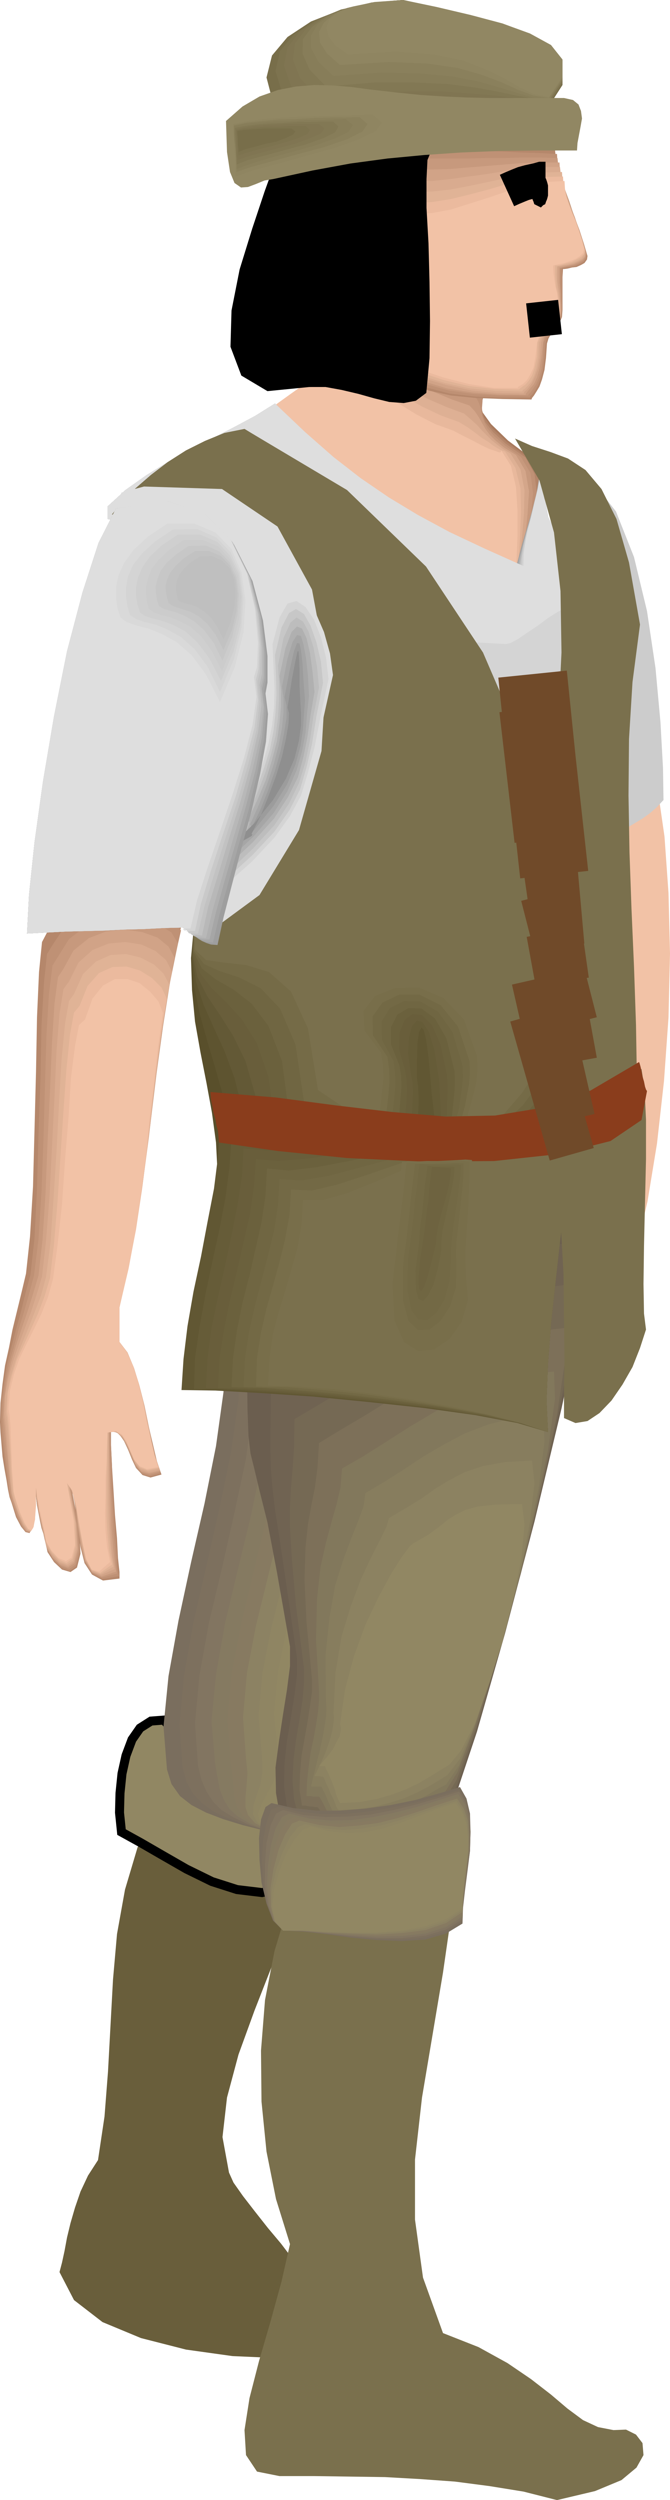 <svg height="480" viewBox="0 0 96.48 360" width="128.64" xmlns="http://www.w3.org/2000/svg"><path style="fill:#695e3b" d="m293.03 569.193-.432-1.296-1.152-1.8-1.584-2.088-1.872-2.232-1.872-2.376-1.728-2.232-1.368-1.944-.648-1.44-.936-5.112.648-5.688 1.656-6.192 2.304-6.336 2.448-6.264 2.16-6.048 1.44-5.544.288-4.824-.504-2.304-1.152-1.656-1.656-1.008-2.232-.648-2.88-.288-3.384-.216-4.032-.144-4.536-.216-2.808 5.688-1.8 6.048-1.152 6.408-.576 6.552-.36 6.624-.36 6.624-.504 6.48-.936 6.264-1.44 2.232-1.08 2.304-.792 2.304-.648 2.232-.504 2.088-.36 1.944-.36 1.656-.36 1.368 2.088 4.032 4.104 3.168 5.544 2.304 6.48 1.656 6.696.936 6.552.288 5.76-.288 4.32-.72.936-.072 1.152-.288 1.08-.504 1.152-.648 1.008-.792.792-.792.576-1.008.216-1.008-.36-.144-.648-.504-1.008-.792-1.296-1.008-1.8-1.008-2.304-.864-2.664-.648z" transform="translate(-249.398 -240.945)"/><path style="fill:#918763;stroke:#000;stroke-width:1.296;stroke-miterlimit:10.433" d="m273.014 488.625-1.872.144-1.584 1.008-1.152 1.656-.864 2.304-.576 2.592-.288 2.808-.072 2.808.288 2.808 2.736 1.512 3.24 1.872 3.384 1.944 3.672 1.8 3.6 1.152 3.6.432 3.312-.648 3.096-2.088-1.224-4.392-2.016-3.456-2.592-2.664-2.952-2.16-3.168-2.016-3.096-2.016-2.952-2.376z" transform="translate(-249.398 -240.945)"/><path style="fill:#7a704d" d="m286.766 506.337.864.216.936.36.864.36.864.504.792.432.936.36.864.36.936.144-2.88 6.12-2.016 6.696-1.368 7.056-.576 7.272.072 7.344.72 7.2 1.368 6.84 2.016 6.48-1.224 5.4-1.584 5.76-1.656 5.688-1.368 5.328-.72 4.608.216 3.6 1.584 2.376 3.24.648h5.04l5.112.072 5.04.072 5.112.288 4.968.36 4.968.648 4.896.792 4.824 1.224 5.472-1.296 3.816-1.584 2.16-1.8 1.008-1.8-.144-1.728-.936-1.224-1.44-.72-1.8.072-2.232-.432-2.16-1.008-2.232-1.656-2.376-2.016-2.88-2.232-3.384-2.304-4.176-2.304-5.112-2.016-2.88-7.992-1.152-8.352v-8.64l1.008-8.928 1.512-9 1.512-9 1.296-9 .504-8.784-2.88-2.016-3.312-1.008-3.6-.288-3.744.36-3.816.576-3.888.648-3.672.648z" transform="translate(-249.398 -240.945)"/><path style="fill:#7a6e5e" d="m281.726 434.553-.144 6.84-1.08 7.776-1.656 8.28-1.944 8.496-1.8 8.352-1.44 7.992-.72 7.272.504 6.192.648 2.088 1.224 1.728 1.656 1.296 2.088 1.08 2.448.936 2.808.864 3.168.792 3.528 1.08 6.408-8.064 2.592-9.504-.288-10.224-2.376-10.44-3.888-10.152-4.392-9.288-4.176-7.704z" transform="translate(-249.398 -240.945)"/><path style="fill:#7d705e" d="m283.814 435.705-.072 6.768-1.08 7.632-1.656 7.992-1.872 8.28-1.872 8.136-1.368 7.704-.648 7.056.432 6.12.576 2.16.936 1.656 1.296 1.368 1.656 1.224 2.088.936 2.448.936 2.952.864 3.384 1.08 6.552-8.064 2.808-9.288v-10.08l-2.016-10.224-3.384-10.008-4.104-9.072-3.96-7.56z" transform="translate(-249.398 -240.945)"/><path style="fill:#827561" d="m285.974 436.785-.144 6.768-1.008 7.416-1.656 7.776-1.8 7.992-1.872 7.848-1.368 7.56-.648 6.912.432 6.12.504 2.088.72 1.656.936 1.44 1.224 1.224 1.656 1.008 2.088 1.008 2.664.936 3.312 1.08 6.624-7.992 3.096-9.216.36-9.864-1.656-10.008-3.024-9.792-3.744-8.856-3.672-7.488z" transform="translate(-249.398 -240.945)"/><path style="fill:#857a61" d="m288.134 437.937-.144 6.696-.936 7.272-1.584 7.56-1.872 7.704-1.8 7.56-1.296 7.344-.648 6.696.504 5.976.36 2.16.36 1.8.576 1.44.792 1.296 1.224 1.08 1.728 1.008 2.376 1.008 3.24 1.08 6.624-7.992 3.384-9 .72-9.72-1.224-9.864-2.736-9.504-3.312-8.712-3.456-7.344z" transform="translate(-249.398 -240.945)"/><path style="fill:#877a61" d="m290.294 439.089-.144 6.624-1.008 7.056-1.512 7.344-1.8 7.488-1.728 7.272-1.368 7.128-.576 6.552.432 5.976.288 2.088.144 1.8.144 1.512.432 1.368.792 1.152 1.368 1.08 2.16.936 3.096 1.152 6.696-7.92 3.672-8.928 1.08-9.504-.864-9.648-2.376-9.288-2.88-8.496-3.312-7.272z" transform="translate(-249.398 -240.945)"/><path style="fill:#8c8263" d="m292.382 440.24-.072 6.553-.936 6.912-1.584 7.056-1.8 7.2-1.728 7.056-1.296 6.768-.576 6.48.432 5.904.216 2.088-.144 1.944-.144 1.512v1.44l.36 1.152 1.008 1.152 1.872 1.008 3.024 1.152 6.84-7.848 3.888-8.784 1.368-9.36-.504-9.432-1.872-9.144-2.736-8.28-2.88-7.128z" transform="translate(-249.398 -240.945)"/><path style="fill:#8f8563" d="m294.542 441.32-.072 6.553-1.008 6.768-1.512 6.84-1.728 6.912-1.728 6.84-1.296 6.552-.576 6.264.504 5.832.072 2.16-.288 1.872-.576 1.584-.432 1.44-.072 1.296.648 1.152 1.584 1.08 2.952 1.152 6.912-7.776 4.104-8.712 1.8-9.144-.144-9.216-1.512-8.928-2.376-8.136-2.664-6.984z" transform="translate(-249.398 -240.945)"/><path style="fill:#918763" d="m296.702 442.473-.072 6.408-.936 6.624-1.584 6.624-1.728 6.624-1.656 6.552-1.296 6.336-.576 6.048.576 5.832v2.16l-.648 1.872-.936 1.728-.792 1.512-.504 1.296.288 1.224 1.368 1.152 2.808 1.152 6.984-7.776 4.392-8.496 2.088-9 .288-9-1.152-8.712-2.016-7.992-2.448-6.84z" transform="translate(-249.398 -240.945)"/><path style="fill:#6b5e4f" d="M291.158 478.04v2.809l-.432 3.384-.576 3.6-.576 3.816-.504 3.816.072 3.672.576 3.312 1.584 2.88h.144l.36.072h.504l.504.072h.576l.432.072h.36l.216.072.216.216.216.288.216.36.288.288.144.36.216.288.216.36.288.36 2.664-.072 2.592-.216 2.304-.216 2.16-.36 1.872-.504 1.728-.576 1.584-.648 1.368-.72 2.232-4.392 3.384-10.152 4.032-14.112 4.248-16.128 3.888-16.272 3.096-14.544 1.872-10.728.144-5.256-5.184.864-6.552 2.52-7.416 3.528-7.704 4.104-7.56 4.248-6.624 4.104-5.616 3.312-3.744 2.16.072 5.832.144 3.816.288 2.52.576 2.304.72 3.024 1.152 4.608 1.368 7.2z" transform="translate(-249.398 -240.945)"/><path style="fill:#706352" d="M292.166 479.697v2.448l-.36 2.88-.504 3.168-.576 3.384-.36 3.312-.072 3.312.432 2.952 1.08 2.664h.504l.432.072.504.072h.432l.432.072h.36l.216.072.216.288.216.36.216.432.288.36.144.432.288.36.144.36.216.432 2.808-.144 2.52-.216 2.376-.288 2.088-.432 1.944-.576 1.656-.576 1.512-.72 1.44-.72 2.088-4.032 3.24-9.36 3.672-12.888 3.96-14.688 3.528-14.904 2.88-13.248 1.656-10.008.072-4.824-5.04.792-5.976 2.088-6.552 3.096-6.768 3.672-6.624 3.816-5.976 3.6-4.968 3.024-3.528 2.016-.072 5.04v3.528l.072 2.52.216 2.52.36 3.096.72 4.608 1.008 6.84z" transform="translate(-249.398 -240.945)"/><path style="fill:#756954" d="M293.174 481.209v2.088l-.216 2.52-.432 2.736-.504 2.952-.36 2.88-.144 2.88.216 2.736.648 2.448h.216l.288.072h.36l.432.072h.36l.36.072h.288l.216.072.216.288.288.36.216.432.288.432.216.432.216.504.288.36.216.432 2.664-.144 2.592-.216 2.304-.432 2.088-.432 1.872-.648 1.728-.648 1.512-.792 1.368-.72 2.088-3.672 2.952-8.424 3.456-11.664 3.6-13.248 3.168-13.464 2.592-12.024 1.44-9.072-.072-4.608-4.752.648-5.4 1.872-5.76 2.664-5.904 3.168-5.688 3.312-5.184 3.24-4.392 2.664-3.312 1.944-.072 4.248-.216 3.096-.216 2.52-.144 2.592v3.312l.288 4.608.576 6.48z" transform="translate(-249.398 -240.945)"/><path style="fill:#7d7059" d="M294.326 482.793v1.728l-.288 2.088-.36 2.304-.432 2.448-.432 2.448-.216 2.52-.072 2.376.36 2.232h.504l.288.072.36.072h.36l.36.072h.288l.144.072.216.288.288.432.216.504.288.576.216.504.288.432.216.504.288.36 2.664-.144 2.592-.216 2.232-.432 2.088-.504 1.872-.72 1.656-.648 1.44-.792 1.368-.792 2.016-3.312 2.808-7.56 3.168-10.368 3.312-11.88 2.88-12.024 2.304-10.8 1.224-8.208-.144-4.248-4.536.504-4.896 1.512-5.04 2.232-4.896 2.664-4.752 2.808-4.392 2.736-3.888 2.304-2.952 1.8-.216 3.528-.36 2.808-.504 2.52-.504 2.808-.36 3.384-.144 4.608.288 6.12z" transform="translate(-249.398 -240.945)"/><path style="fill:#82785c" d="M295.334 484.449v1.368l-.144 1.656-.288 1.872-.36 2.016-.432 2.016-.288 2.16-.216 2.016-.072 2.016h.648l.288.072h.792l.144.072.216.36.288.504.288.576.288.576.216.576.288.576.216.504.216.432 2.736-.144 2.592-.288 2.232-.504 2.088-.576 1.8-.792 1.656-.72 1.512-.864 1.296-.72 1.944-3.096 2.52-6.624 2.952-9.216 2.952-10.368 2.592-10.656 2.016-9.504 1.008-7.416-.144-3.888-4.32.432-4.32 1.224-4.176 1.8-4.032 2.16-3.888 2.304-3.6 2.304-3.312 2.088-2.88 1.656-.216 2.736-.576 2.448-.72 2.52-.792 2.952-.792 3.528-.504 4.608-.144 5.832z" transform="translate(-249.398 -240.945)"/><path style="fill:#877d5e" d="m296.342 485.96.072 1.009-.072 1.224-.216 1.44-.288 1.584-.36 1.656-.432 1.728-.432 1.8-.432 1.8h1.512l.144.36.288.504.288.648.288.72.288.648.288.648.288.504.216.504 2.736-.216 2.52-.288 2.232-.576 2.088-.576 1.8-.792 1.656-.792 1.44-.864 1.368-.72 1.872-2.736 2.304-5.76 2.592-7.92 2.664-9.072 2.232-9.144 1.728-8.352.792-6.48-.216-3.6-4.176.288-3.744.936-3.384 1.296-3.096 1.656-2.952 1.728-2.808 1.872-2.736 1.728-2.664 1.584-.288 1.944-.792 2.16-1.008 2.52-1.152 3.096-1.152 3.672-.792 4.536-.576 5.472z" transform="translate(-249.398 -240.945)"/><path style="fill:#8c8261" d="m297.422 487.617.072.648-.072.792-.144.936-.288 1.152-.36 1.152-.504 1.368-.648 1.44-.792 1.584h.648l.288.072h.288l.216.36.216.576.36.72.288.792.36.648.288.72.216.576.288.432 2.736-.144 2.52-.36 2.232-.576 2.016-.648 1.8-.792 1.656-.864 1.44-.864 1.296-.792 1.8-2.376 2.16-4.896 2.304-6.696 2.304-7.632 1.944-7.776 1.368-7.128.648-5.544-.36-3.24-3.888.216-3.168.576-2.592.864-2.232 1.152-2.016 1.224-2.016 1.44-2.232 1.368-2.448 1.44-.36 1.224-.864 1.8-1.296 2.52-1.512 3.24-1.44 3.816-1.368 4.464-.864 5.184z" transform="translate(-249.398 -240.945)"/><path style="fill:#918763" d="m298.358 489.273.072.144.072.432-.072.504-.144.648-.432.792-.504 1.008-.864 1.152-1.152 1.296h.864l.144.432.36.648.288.72.36.864.288.792.216.792.288.648.216.432 2.808-.144 2.448-.432 2.232-.648 2.088-.792 1.8-.864 1.584-.936 1.512-.936 1.296-.792 1.656-2.016 2.016-3.96 1.944-5.472 2.016-6.192 1.584-6.336 1.152-5.832.432-4.752-.36-2.952-3.744.072-2.664.288-1.8.504-1.296.648-1.152.72-1.224 1.008-1.584 1.152-2.232 1.296-.432.36-1.152 1.512-1.584 2.52-1.8 3.312-1.872 3.96-1.656 4.536-1.296 4.824z" transform="translate(-249.398 -240.945)"/><path style="fill:#f2c2a6" d="m344.078 354.417 1.008 6.984.576 8.136.216 8.712-.216 9.216-.648 9.144-1.008 9-1.368 8.352-1.728 7.344-1.08 3.456-.72 2.016-.576.936-.504.504-.576.36-.792.864-1.08 1.8-1.584 3.168v-10.296l.216-8.784.144-7.92.288-7.488.288-7.416.216-7.992.144-8.856.072-10.296.288-1.944.792-1.584 1.152-1.224 1.44-1.08 1.512-1.008 1.44-1.152 1.224-1.368z" transform="translate(-249.398 -240.945)"/><path style="fill:#a87a5e" d="m300.014 288.537 2.304.72 2.52.72 2.592.72 2.736.72 2.592.72 2.664.72 2.448.72 2.376.72-.288 1.152-.576 1.08-.576 1.008-.288 1.224.288 1.44 1.296 1.8 2.448 2.376 4.032 3.024 1.224 2.232.216 2.808-.648 3.168-1.008 3.384-1.008 3.312-.576 3.168.144 2.736 1.224 2.304-5.4-.936-5.256-2.52-5.184-3.6-5.184-4.32-5.184-4.68-5.04-4.464-5.112-3.888-5.04-2.88 1.296-1.368 1.656-1.296 1.8-1.152 1.872-1.008 1.728-1.008 1.512-.864 1.152-.864.648-.72.072-1.152.288-1.224.36-1.44.432-1.512.432-1.512.504-1.368.432-1.368.288-1.008v1.656l.072.432.072.432.144.504.144.504z" transform="translate(-249.398 -240.945)"/><path style="fill:#b38569" d="m300.014 288.537 1.944.864 2.232.936 2.448.936 2.592.936 2.664.864 2.592.864 2.592.864 2.448.792-.072 1.008-.288 1.008-.288.936-.144 1.152.36 1.296 1.152 1.584 2.16 2.016 3.384 2.52 1.296 2.304.288 2.808-.504 3.24-.864 3.384-.864 3.384-.504 3.168.216 2.808 1.296 2.304-5.4-.936-5.256-2.52-5.184-3.6-5.184-4.32-5.184-4.68-5.04-4.464-5.112-3.888-5.04-2.88 1.296-1.368 1.656-1.296 1.8-1.224 1.872-1.08 1.728-1.008 1.512-.936 1.152-.864.648-.792.072-1.08.288-1.296.36-1.368.432-1.44.432-1.44.504-1.368.432-1.296.288-1.008v1.656l.072.432.072.432.144.504.144.504z" transform="translate(-249.398 -240.945)"/><path style="fill:#bf9175" d="m300.014 288.537 1.584 1.08 1.944 1.08 2.304 1.152 2.52 1.152 2.592 1.08 2.664 1.008 2.52.864 2.52.864.216 1.008v.936l-.072.936.072 1.008.432 1.08 1.08 1.368 1.8 1.656 2.88 2.016 1.296 2.376.36 2.88-.36 3.24-.72 3.456-.72 3.384-.36 3.24.288 2.808 1.296 2.304-5.4-.936-5.256-2.52-5.184-3.6-5.184-4.32-5.184-4.68-5.04-4.464-5.112-3.888-5.04-2.88 1.296-1.368 1.656-1.296 1.8-1.224 1.872-1.08 1.728-1.08 1.512-.936 1.08-.936.648-.72v-1.152l.36-1.224.288-1.368.504-1.44.432-1.44.504-1.296.504-1.296.288-1.008v1.656l.072.432.072.432.144.504.144.504z" transform="translate(-249.398 -240.945)"/><path style="fill:#c7997d" d="m300.014 288.537 1.224 1.224 1.728 1.368 2.16 1.368 2.448 1.368 2.592 1.224 2.664 1.152 2.592 1.008 2.448.792.504.936.288.936.144.864.288.864.504 1.008 1.008 1.152 1.512 1.296 2.304 1.656 1.368 2.304.36 2.88-.288 3.24-.504 3.456-.648 3.456-.288 3.24.36 2.88 1.368 2.304-5.4-.936-5.256-2.52-5.184-3.6-5.184-4.32-5.184-4.68-5.04-4.464-5.112-3.888-5.04-2.88 1.296-1.368 1.656-1.368 1.728-1.296 1.872-1.08 1.728-1.152 1.512-1.008 1.152-.864.648-.792v-1.08l.36-1.224.288-1.296.504-1.368.432-1.44.504-1.296.504-1.224.288-1.008v1.656l.072.432.072.432.144.504.144.504z" transform="translate(-249.398 -240.945)"/><path style="fill:#d4a68a" d="m300.014 288.537.792 1.44 1.512 1.584 1.944 1.512 2.376 1.584 2.592 1.368 2.664 1.368 2.592 1.08 2.52.864.792.864.576.864.432.792.504.864.576.792.864.864 1.224 1.008 1.728 1.08 1.368 2.304.504 2.952-.216 3.312-.36 3.528-.504 3.456-.144 3.24.432 2.952 1.368 2.304-5.4-.936-5.256-2.52-5.184-3.6-5.184-4.32-5.184-4.68-5.04-4.464-5.112-3.888-5.04-2.88 1.296-1.44 1.656-1.296 1.728-1.296 1.872-1.152 1.728-1.152 1.512-1.008 1.152-.936.648-.792v-1.08l.36-1.152.288-1.368.504-1.296.432-1.368.504-1.296.504-1.224.288-1.008v1.656l.072.432.072.432.144.504.144.504z" transform="translate(-249.398 -240.945)"/><path style="fill:#deb094" d="m300.014 288.537.432 1.656 1.224 1.8 1.872 1.656 2.232 1.728 2.52 1.584 2.736 1.44 2.664 1.152 2.52.936 1.008.864.864.792.72.792.72.72.648.648.792.648.864.648 1.08.648 1.44 2.304.576 2.952-.072 3.312-.288 3.6-.36 3.528v3.312l.504 2.952 1.44 2.304-5.4-.936-5.256-2.52-5.184-3.6-5.184-4.32-5.184-4.68-5.04-4.464-5.112-3.888-5.04-2.88 1.296-1.44 1.656-1.368 1.728-1.296 1.872-1.224 1.728-1.152 1.512-1.08 1.152-1.008.648-.72v-1.08l.36-1.152.288-1.296.504-1.296.432-1.368.504-1.224.504-1.152.288-1.008v1.656l.072.432.072.432.144.504.144.504z" transform="translate(-249.398 -240.945)"/><path style="fill:#e8b89c" d="m300.014 288.537.072 1.8.936 1.944 1.656 2.016 2.232 1.872 2.52 1.728 2.736 1.584 2.736 1.296 2.592.936 1.296.792 1.08.792.936.72.936.576.648.504.72.432.504.288.504.144 1.512 2.376.72 2.952.072 3.384-.144 3.6-.216 3.6v3.312l.648 3.024 1.44 2.304-5.4-.936-5.256-2.52-5.184-3.6-5.184-4.32-5.184-4.68-5.04-4.464-5.112-3.888-5.04-2.88 1.296-1.44 1.584-1.368 1.8-1.368 1.8-1.224 1.728-1.224 1.44-1.008 1.152-1.008.648-.792.072-1.08.288-1.152.36-1.224.504-1.296.504-1.296.504-1.224.432-1.152.36-1.008v1.656l.072.432.072.432.144.504.144.504z" transform="translate(-249.398 -240.945)"/><path style="fill:#f2c2a6" d="m300.014 288.537-.36 2.016.792 2.16 1.512 2.16 2.16 2.088 2.448 1.944 2.808 1.728 2.664 1.368 2.592.936 1.512.792 1.44.72 1.224.648 1.08.504.864.288.576.216.216-.072v-.288l1.44 2.304.72 3.024.216 3.384v3.672l-.144 3.6.216 3.456.72 2.952 1.44 2.376-5.4-.936-5.256-2.52-5.184-3.6-5.184-4.32-5.184-4.68-5.04-4.464-5.112-3.888-5.04-2.88 1.296-1.44 1.584-1.368 1.8-1.44 1.8-1.296 1.728-1.224 1.44-1.08 1.152-1.008.648-.792.072-1.08.288-1.152.36-1.224.504-1.152.504-1.296.504-1.224.432-1.08.36-1.008v1.656l.072.432.072.432.144.504.144.504z" transform="translate(-249.398 -240.945)"/><path style="fill:#ccc" d="m330.038 308.409 4.536 1.656 3.528 4.536 2.592 6.552 1.872 7.776 1.224 8.208.72 7.848.36 6.552.072 4.608-1.008 1.08-1.008.864-1.008.72-1.08.648-1.08.648-1.152.792-1.224.864-1.152 1.224-1.656-5.328-.576-7.344.216-8.64.432-9.072.288-8.712-.432-7.488-1.44-5.472z" transform="translate(-249.398 -240.945)"/><path style="fill:#b5876b" d="m299.798 287.745 2.592 3.528 2.736 2.664 2.88 1.944 3.096 1.296 3.24.72 3.6.36 3.816.144 4.176.072.072-.216.288-.36.36-.576.432-.72.36-1.008.36-1.368.216-1.728.144-2.088.216-.72.288-.504.36-.576.288-.432.36-.504.288-.36.216-.36.144-.36.072-1.008v-4.752l.072-1.152h.216l.504-.072.576-.144.648-.072.648-.288.504-.288.36-.504.072-.504-.504-1.728-.648-1.944-.792-2.16-.72-2.16-.792-2.16-.648-2.016-.432-1.8-.144-1.368-2.592-.144-2.52-.288-2.52-.288-2.52-.216-2.52-.36-2.52-.216-2.592-.216-2.592-.144-.144.288-.288.36-.36.36-.432.432-.504.288-.504.288-.504.144-.288.072-.216 3.096-.432 3.312-.72 3.384-.864 3.528-1.008 3.312-1.008 3.168-1.008 2.736z" transform="translate(-249.398 -240.945)"/><path style="fill:#bf9175" d="m299.654 287.745 2.448 3.24 2.736 2.592 2.88 1.8 3.096 1.368 3.312.864 3.672.432 3.744.144h4.176l.072-.216.288-.288.36-.504.432-.72.36-1.008.36-1.296.216-1.656.144-2.088.216-.72.288-.576.36-.504.36-.504.288-.432.36-.36.216-.36.144-.36.144-1.008v-6.048h.216l.432-.072.648-.072.648-.144.648-.288.504-.288.36-.504.072-.504-.432-1.728-.648-1.872-.72-2.016-.72-2.016-.648-2.016-.576-1.8-.432-1.728-.072-1.368-2.664-.144-2.592-.072-2.592-.144-2.52-.072-2.52-.144-2.592-.144-2.52-.072-2.52-.072-.144.144-.288.216-.432.072-.432.144h-1.872l-.216 3.096-.432 3.312-.72 3.384-.936 3.528-1.008 3.312-1.008 3.168-1.008 2.736z" transform="translate(-249.398 -240.945)"/><path style="fill:#c7997d" d="m299.654 287.745 2.304 2.952 2.664 2.448 2.88 1.8 3.168 1.296 3.384.936 3.6.504 3.744.216h4.032l.072-.144.288-.288.36-.504.432-.648.432-1.008.36-1.224.216-1.728.072-2.088.288-.648.36-.576.36-.504.432-.432.36-.432.288-.288.288-.36.144-.288.072-1.08v-.864l-.072-.792v-.72l-.072-.792-.072-.792v-2.16l.288-.072.504-.072.648-.144.72-.144.648-.288.576-.36.288-.432.144-.504-.432-1.656-.576-1.8-.72-1.872-.72-1.872-.648-1.872-.504-1.728-.432-1.656-.144-1.368-2.592-.072h-2.592l-2.592.072h-2.52l-2.592.072h-5.184l-2.52-.072-.144.216h-.288l-.432-.144-.432-.144-.576-.288-.504-.288-.432-.144-.36-.072-.216 3.096-.432 3.312-.72 3.384-.936 3.528-1.008 3.312-1.008 3.168-1.008 2.736z" transform="translate(-249.398 -240.945)"/><path style="fill:#d1a387" d="m299.654 287.745 2.16 2.664 2.52 2.232 2.88 1.8 3.24 1.44 3.384 1.008 3.6.576 3.744.288 3.888.072.072-.216.288-.36.36-.432.504-.576.432-.936.36-1.296.288-1.656.216-2.088.144-.648.36-.576.36-.504.432-.432.36-.432.36-.288.288-.36.144-.288.144-1.08v-.864l-.072-.792v-.72l-.072-.864-.072-.792v-2.16h.216l.504-.144.576-.144.72-.144.648-.288.648-.36.36-.432.072-.504-.36-1.656-.576-1.728-.576-1.8-.648-1.656-.576-1.728-.576-1.656-.36-1.512-.072-1.368h-2.664l-2.592.072-2.664.216-2.592.216-2.664.216-2.592.216-2.592.072h-2.52l-.144.072-.288-.144-.432-.432-.432-.504-.576-.504-.504-.504-.432-.36-.36-.144-.216 3.096-.504 3.312-.72 3.384-.864 3.528-1.08 3.312-1.008 3.168-1.008 2.736z" transform="translate(-249.398 -240.945)"/><path style="fill:#d9ab8f" d="m299.654 287.745 1.944 2.376 2.52 2.088 2.88 1.728 3.24 1.44 3.456 1.008 3.6.792 3.744.36 3.744.072.144-.288.288-.216.36-.432.432-.576.432-.936.432-1.224.288-1.584.144-2.088.216-.648.36-.576.432-.504.432-.432.432-.432.432-.288.288-.36.144-.288.072-1.08v-.936l-.072-.792-.072-.72-.144-.792-.144-.936v-2.16h.288l.504-.144.72-.072.792-.216.648-.288.648-.36.36-.432.072-.504-.432-1.656-.504-1.584-.648-1.656-.576-1.584-.576-1.584-.504-1.512-.288-1.44-.144-1.296h-2.592l-2.664.216-2.592.36-2.664.432-2.664.36-2.592.36-2.664.288h-2.664l-.288-.36-.432-.648-.432-.792-.576-.864-.504-.792-.432-.504-.36-.216-.216 3.096-.504 3.312-.72 3.384-.864 3.528-1.08 3.312-1.008 3.168-1.008 2.736z" transform="translate(-249.398 -240.945)"/><path style="fill:#e0b396" d="m299.654 287.745 1.872 2.16 2.376 1.944 2.88 1.728 3.24 1.44 3.456 1.08 3.672.792 3.744.36 3.672.072.144-.216.288-.216.36-.36.504-.576.432-.864.36-1.152.288-1.584.072-2.088.288-.648.36-.576.432-.504.504-.432.432-.432.432-.288.288-.36.216-.288.072-1.08v-.936l-.144-.792-.072-.792-.144-.792-.072-.864-.072-1.008.072-1.152.216-.072.504-.072.648-.144.792-.216.72-.288.648-.36.36-.504.144-.504-.432-1.584-.504-1.512-.576-1.512-.504-1.512-.504-1.44-.432-1.296-.288-1.296-.072-1.296-2.664.072-2.664.288-2.664.504-2.664.576-2.736.576-2.664.504-2.592.288-2.592.072h-.144l-.288-.576-.432-.936-.432-1.08-.576-1.152-.504-1.008-.432-.72-.36-.288-.216 3.096-.504 3.312-.72 3.384-.864 3.528-1.08 3.312-1.008 3.168-1.008 2.736z" transform="translate(-249.398 -240.945)"/><path style="fill:#ebba9e" d="m299.51 287.745 1.728 1.872 2.376 1.728 2.88 1.656 3.312 1.512 3.456 1.152 3.672.864 3.672.432 3.528.072.144-.144.36-.288.432-.288.432-.504.504-.792.36-1.08.36-1.656.072-2.016.288-.648.432-.576.432-.432.576-.432.432-.432.432-.36.36-.36.216-.288v-1.08l-.072-.936-.072-.792-.144-.792-.216-.864-.072-.864-.072-1.008v-1.224h.288l.504-.072.72-.216.864-.216.72-.36.648-.36.432-.432.144-.576-.432-1.512-.504-1.44-.504-1.44-.504-1.224-.504-1.296-.36-1.224-.288-1.224-.072-1.224-2.664.072-2.664.432-2.736.576-2.664.792-2.736.72-2.664.648-2.664.432-2.592.144-.144-.144-.288-.72-.432-1.152-.432-1.368-.576-1.44-.504-1.296-.432-.864-.36-.36-.216 3.096-.504 3.312-.72 3.384-.936 3.528-1.008 3.312-1.008 3.168-1.08 2.736z" transform="translate(-249.398 -240.945)"/><path style="fill:#f2c2a6" d="m299.51 287.745 1.584 1.584 2.304 1.656 2.952 1.584 3.312 1.512 3.6 1.224 3.672.936 3.6.576h3.384l.144-.216.288-.144.432-.288.504-.504.432-.72.504-1.08.288-1.584.216-2.016.216-.648.36-.576.504-.432.576-.432.432-.432.504-.36.288-.36.216-.288.072-1.008-.072-.936-.144-.864-.072-.792-.216-.864-.144-.864-.144-1.08-.072-1.152.288-.072.648-.144.72-.144.792-.288.792-.288.648-.432.432-.432.144-.576-.36-1.512-.432-1.368-.432-1.224-.504-1.152-.432-1.152-.36-1.08-.216-1.152-.072-1.152-2.664.144-2.664.504-2.808.792-2.736.936-2.736.864-2.736.864-2.664.504-2.592.144-.144-.144-.288-.936-.432-1.44-.432-1.656-.576-1.728-.504-1.512-.432-1.08-.36-.432-.216 3.096-.504 3.312-.72 3.384-.936 3.528-1.008 3.312-1.008 3.168-1.08 2.736z" transform="translate(-249.398 -240.945)"/><path style="fill:#000;stroke:#000;stroke-width:1.296;stroke-miterlimit:10.433" d="m293.894 296.025-5.832.576-3.384-2.016-1.44-3.816.144-5.04 1.152-5.832 1.8-5.832 1.8-5.4 1.512-4.176 1.656-.648 2.448-.576 2.952-.576 3.24-.36 3.312-.288 3.096-.072 2.592.144 1.872.504-.504 1.224-.144 2.88v4.176l.288 5.112.144 5.544.072 5.616-.072 5.328-.432 4.68-1.152.864-1.512.288-1.944-.144-2.088-.504-2.304-.648-2.448-.576-2.376-.432z" transform="translate(-249.398 -240.945)"/><path style="fill:#786e4a" d="m328.454 256.209 1.944-3.024v-2.664l-1.656-2.304-3.024-1.872-3.96-1.728-4.608-1.368-4.896-1.224-4.824-1.08-4.68.432-4.536 1.08-4.032 1.584-3.384 2.232-2.232 2.664-.792 3.168.936 3.6 3.168 4.032 7.128-.864 6.336-.648 5.472-.648 4.752-.504 4.032-.504 3.456-.216 2.88-.216z" transform="translate(-249.398 -240.945)"/><path style="fill:#7d734f" d="m328.454 255.92 1.944-3.023v-2.52l-1.656-2.232-3.024-1.872-3.96-1.656-4.608-1.368-4.896-1.224-4.824-1.08-4.536.432-4.392.936-3.744 1.584-3.024 2.016-2.016 2.376-.648 2.88 1.008 3.312 2.952 3.6 7.056-.72 6.192-.576 5.256-.432 4.608-.216 3.816-.216 3.24-.072h2.808z" transform="translate(-249.398 -240.945)"/><path style="fill:#807552" d="m328.454 255.777 1.944-3.024v-2.592l-1.656-2.16-3.024-1.8-3.96-1.584-4.608-1.368-4.896-1.224-4.824-1.08-4.536.36-4.104 1.008-3.456 1.368-2.808 1.872-1.728 2.232-.504 2.592 1.008 2.952 2.736 3.24 7.056-.72 6.12-.36 5.112-.216h4.32l3.672.072 3.096.144 2.592.144z" transform="translate(-249.398 -240.945)"/><path style="fill:#827854" d="m328.454 255.56 1.944-3.023v-2.52l-1.656-2.16-3.024-1.8-3.96-1.512-4.608-1.368-4.896-1.152-4.824-1.08-4.392.36-3.96.936-3.24 1.296-2.448 1.656-1.512 2.016-.288 2.304 1.008 2.664 2.592 2.736 7.056-.576 5.904-.216h4.968l4.104.288 3.456.288 2.88.36 2.52.288z" transform="translate(-249.398 -240.945)"/><path style="fill:#877d59" d="m328.454 255.417 1.944-2.952v-2.52l-1.656-2.16-3.024-1.8-3.96-1.512-4.608-1.296-4.896-1.152-4.824-1.08-4.32.36-3.744.792-2.952 1.152-2.088 1.584-1.296 1.728-.072 2.088 1.008 2.304 2.376 2.448 6.912-.576h5.832l4.752.216 3.96.504 3.168.576 2.736.576 2.448.432z" transform="translate(-249.398 -240.945)"/><path style="fill:#8a805c" d="m328.454 255.345 1.944-3.024v-2.52l-1.656-2.16-3.024-1.728-3.96-1.512-4.608-1.224-4.896-1.152-4.824-1.08-4.248.36-3.528.72-2.664 1.08-1.872 1.368-.936 1.584v1.8l1.08 2.016 2.16 2.016 6.912-.504 5.688.144 4.536.432 3.744.72 3.024.864 2.592.792 2.232.648z" transform="translate(-249.398 -240.945)"/><path style="fill:#8f8561" d="m328.454 255.057 1.944-2.952v-2.52l-1.656-2.088-3.024-1.656-3.96-1.512-4.608-1.224-4.896-1.152-4.824-1.008-4.176.36-3.312.648-2.376 1.008-1.512 1.224-.72 1.368.144 1.512 1.008 1.584 1.872 1.656 6.984-.432 5.544.216 4.464.648 3.528 1.008 2.808 1.08 2.376 1.08 2.16.792z" transform="translate(-249.398 -240.945)"/><path style="fill:#918763" d="m328.454 254.913 1.944-2.952v-2.448l-1.656-2.088-3.024-1.656-3.96-1.44-4.608-1.224-4.896-1.152-4.824-1.008-4.104.288-3.096.648-2.16.792-1.224 1.08-.432 1.152.288 1.296 1.008 1.296 1.8 1.296 6.84-.432 5.472.432 4.248.864 3.312 1.296 2.664 1.296 2.232 1.296 2.016.936zm-39.672 11.807 5.616-1.223 5.472-1.008 5.328-.72 5.328-.504 5.256-.36 5.4-.216 5.544-.072h5.76l.072-1.08.216-1.152.216-1.152.216-1.224-.144-1.08-.36-.936-.792-.648-1.296-.288h-10.8l-3.168-.072-3.24-.144-3.384-.216-3.528-.36-3.816-.432-2.664-.36-2.592-.216-2.736-.072-2.664.216-2.592.504-2.664.936-2.448 1.44-2.376 2.088.144 4.464.432 2.88.648 1.584.936.648 1.008-.072 1.152-.432 1.224-.504z" transform="translate(-249.398 -240.945)"/><path style="fill:#9e9e9e" d="m288.998 299.049-2.88 1.8-3.096 1.656-3.24 1.656-3.168 1.656-3.168 1.728-3.024 1.872-2.952 2.088-2.592 2.376v1.8l3.024.576 2.88.576 2.808.576 2.808.792 2.736.936 2.664 1.224 2.736 1.584 2.88 2.016 6.552 6.264 5.616 7.488 4.968 8.352 4.68 8.856 4.464 8.856 4.536 8.784 4.896 8.136 5.544 7.128.432.216.432.144.432.216.432.216.36.144.432.216.36.216.432.288 1.152-6.768.576-7.128.072-7.272-.072-7.416-.144-7.344.072-7.2.504-6.912 1.224-6.408.144-2.736-.648-2.592-1.152-2.52-1.44-2.376-1.584-2.448-1.368-2.376-1.008-2.376-.36-2.448-.144-.36-.144-.648v-.936l-.072-1.008-.072-1.008-.072-.936-.072-.72-.072-.288-.216 2.16-.432 2.52-.648 2.592-.792 2.664-.792 2.664-.648 2.592-.432 2.448-.216 2.232-5.544-2.736-4.752-2.88-4.32-3.168-3.888-3.384-3.744-3.672-3.672-3.816-3.96-4.104z" transform="translate(-249.398 -240.945)"/><path style="fill:#a6a6a6" d="m288.998 299.049-2.88 1.8-3.096 1.656-3.24 1.656-3.168 1.656-3.168 1.728-3.024 1.872-2.952 2.088-2.592 2.376v1.8l3.024.576 2.88.576 2.808.576 2.808.792 2.736.936 2.664 1.224 2.736 1.584 2.88 2.016 6.48 6.048 5.616 6.84 4.896 7.416 4.536 7.632 4.32 7.632 4.464 7.488 4.752 6.912 5.328 6.12.432.144.504.072h.576l.576.072.504.072.576.072.504.072.504.288 1.08-6.48.576-6.264v-6.12l-.072-5.976-.216-5.976.072-5.976.504-6.048 1.152-6.12.144-2.736-.576-2.448-1.08-2.304-1.44-2.232-1.512-2.232-1.296-2.16-1.008-2.232-.36-2.376-.144-.36-.144-.648v-.936l-.072-1.008-.072-1.008-.072-.936-.072-.72-.072-.288-.216 2.16-.36 2.376-.648 2.52-.72 2.592-.72 2.52-.648 2.52-.432 2.304-.144 2.232-5.544-2.736-4.824-2.808-4.392-3.096-3.888-3.24-3.816-3.528-3.672-3.744-3.96-3.96z" transform="translate(-249.398 -240.945)"/><path style="fill:#b0b0b0" d="m288.998 299.049-2.88 1.8-3.096 1.656-3.24 1.656-3.168 1.656-3.168 1.728-3.024 1.872-2.952 2.088-2.592 2.376v1.8l3.024.576 2.88.576 2.808.576 2.808.792 2.736.936 2.664 1.224 2.736 1.584 2.88 2.016 6.48 5.832 5.544 6.192 4.896 6.408 4.464 6.552 4.176 6.336 4.248 6.12 4.536 5.688 5.184 5.184.432.072.576.072.648-.144.72-.072.72-.216.648-.072h.648l.504.072 1.152-6.048.504-5.4v-4.896l-.144-4.608-.216-4.608.072-4.752.504-5.256 1.152-5.76.144-2.664-.576-2.304-1.08-2.088-1.368-2.016-1.44-1.944-1.296-2.016-.936-2.16-.36-2.304-.144-.36-.144-.648v-.936l-.072-1.008-.072-1.008-.072-.936-.072-.72-.072-.288-.144 2.16-.432 2.304-.576 2.376-.648 2.448-.72 2.448-.576 2.304-.432 2.304-.072 2.16-5.616-2.664-4.896-2.808-4.392-2.952-3.96-3.096-3.816-3.384-3.744-3.6-3.96-3.96z" transform="translate(-249.398 -240.945)"/><path style="fill:#b8b8b8" d="m288.998 299.049-2.88 1.8-3.096 1.656-3.24 1.656-3.168 1.656-3.168 1.728-3.024 1.872-2.952 2.088-2.592 2.376v1.8l3.024.576 2.88.576 2.808.576 2.808.792 2.736.936 2.664 1.224 2.736 1.584 2.88 2.016 6.48 5.544 5.472 5.544 4.824 5.472 4.32 5.328 4.032 5.112 4.104 4.896 4.392 4.536 4.896 4.176.504.072.648-.144.864-.288.864-.288.864-.36.792-.216.72-.144.504.144 1.152-5.832.504-4.536v-3.744l-.144-3.168-.216-3.24v-3.528l.504-4.32 1.152-5.472.144-2.664-.504-2.16-1.008-1.944-1.368-1.8-1.44-1.728-1.224-1.8-.936-2.016-.36-2.232-.144-.36-.144-.648v-.936l-.072-1.008-.072-1.008-.072-.936-.072-.72-.072-.288-.144 2.16-.432 2.232-.504 2.232-.576 2.304-.648 2.304-.576 2.232-.36 2.232-.144 2.16-5.616-2.592-4.896-2.736-4.464-2.808-4.032-3.024-3.888-3.24-3.744-3.6-3.96-3.816z" transform="translate(-249.398 -240.945)"/><path style="fill:#c2c2c2" d="m288.998 299.049-2.88 1.8-3.096 1.656-3.24 1.656-3.168 1.656-3.168 1.728-3.024 1.872-2.952 2.088-2.592 2.376v1.8l3.024.576 2.88.576 2.808.576 2.808.792 2.736.936 2.664 1.224 2.736 1.584 2.88 2.016 6.48 5.328 5.4 4.896 4.752 4.536 4.248 4.176 3.888 3.816 3.96 3.528 4.248 3.384 4.68 3.168h.504l.792-.216.936-.432 1.08-.504 1.008-.504.936-.36.792-.216.576.072 1.152-5.472.504-3.672-.072-2.52-.216-1.872-.216-1.872v-2.304l.504-3.528 1.152-5.184.144-2.52-.504-2.016-1.08-1.728-1.224-1.584-1.44-1.512-1.224-1.584-.864-1.872-.36-2.232-.144-.36-.144-.648v-.936l-.072-1.008-.072-1.008-.072-.936-.072-.72-.072-.288-.144 2.088-.36 2.16-.504 2.16-.576 2.232-.576 2.16-.504 2.16-.36 2.088-.144 2.16-5.616-2.592-4.968-2.664-4.392-2.736-4.104-2.88-3.888-3.168-3.816-3.384-4.032-3.816z" transform="translate(-249.398 -240.945)"/><path style="fill:#c9c9c9" d="m288.998 299.049-2.88 1.8-3.096 1.656-3.24 1.656-3.168 1.656-3.168 1.728-3.024 1.872-2.952 2.088-2.592 2.376v1.8l3.024.576 2.88.576 2.808.576 2.808.792 2.736.936 2.664 1.224 2.736 1.584 2.88 2.016 6.48 5.04 5.328 4.32 4.68 3.528 4.104 3.024 3.816 2.52 3.816 2.376 4.032 2.16 4.464 2.16h.576l.936-.36 1.08-.576 1.152-.648 1.152-.72 1.08-.576.864-.36h.648l1.08-5.112.432-2.808v-1.296l-.216-.432-.288-.432v-1.224l.432-2.592 1.152-4.824.144-2.592-.432-1.872-1.008-1.584-1.224-1.296-1.368-1.296-1.152-1.44-.864-1.728-.36-2.16-.144-.36-.144-.648v-.936l-.072-1.008-.072-1.008-.072-.936-.072-.72-.072-.288-.144 2.088-.36 2.088-.504 2.016-.504 2.088-.576 2.016-.504 2.088-.288 2.016-.144 2.16-5.544-2.592-4.968-2.592-4.464-2.592-4.104-2.736-3.96-3.096-3.888-3.312-4.032-3.672z" transform="translate(-249.398 -240.945)"/><path style="fill:#d4d4d4" d="m288.998 299.049-2.88 1.8-3.096 1.656-3.24 1.656-3.168 1.656-3.168 1.728-3.024 1.872-2.952 2.088-2.592 2.376v1.8l3.024.576 2.88.576 2.808.576 2.808.792 2.736.936 2.664 1.224 2.736 1.584 2.88 2.016 6.408 4.824 5.4 3.672 4.536 2.592 4.104 1.8 3.6 1.296 3.672 1.008 3.888 1.008 4.248 1.152.576-.072.936-.432 1.224-.72 1.296-.864 1.296-.864 1.224-.72.936-.504h.72l1.08-4.752.432-2.016v-.072l-.288.864-.288.936v.072l.432-1.8 1.152-4.536.216-2.448-.504-1.728-.936-1.368-1.224-1.08-1.296-1.152-1.152-1.152-.864-1.656-.288-2.088-.144-.36-.144-.648v-.936l-.072-1.008-.072-1.008-.072-.936-.072-.72-.072-.288-.144 2.016-.288 2.016-.504 1.944-.432 1.944-.576 1.944-.36 1.944-.36 1.944-.072 2.088-5.616-2.52-4.968-2.448-4.464-2.52-4.176-2.664-4.032-2.88-3.888-3.24-4.104-3.672z" transform="translate(-249.398 -240.945)"/><path style="fill:#dedede" d="m288.998 299.049-2.88 1.8-3.096 1.656-3.24 1.656-3.168 1.656-3.168 1.728-3.024 1.872-2.952 2.088-2.592 2.376v1.8l3.024.576 2.88.576 2.808.576 2.808.792 2.736.936 2.664 1.224 2.736 1.584 2.88 2.016 6.408 4.608 5.328 2.952 4.464 1.656 3.96.648 3.528.072 3.456-.288 3.672-.144 4.032.216.648-.144 1.08-.576 1.368-.936 1.512-1.008 1.44-1.08 1.368-.864 1.08-.576h.72l1.08-4.536.36-1.08-.072 1.08-.288 2.304-.36 2.304v1.224l.432-.936 1.08-4.104.216-2.448-.432-1.656-.936-1.152-1.152-.864-1.224-.936-1.152-1.008-.792-1.44-.288-2.088-.144-.36-.144-.648v-.936l-.072-1.008-.072-1.008-.072-.936-.072-.72-.072-.288-.144 2.016-.288 1.944-.432 1.8-.432 1.872-.432 1.8-.432 1.8-.288 1.944-.072 2.016-5.616-2.52-5.04-2.376-4.536-2.448-4.176-2.52-4.104-2.808-3.888-3.024-4.104-3.6z" transform="translate(-249.398 -240.945)"/><path style="fill:#594f2b" d="m330.614 407.985-5.4 1.944-5.904 1.08-6.336.432-6.624-.144-6.768-.432-6.552-.504-6.336-.504-5.976-.144-.216-4.248-.576-4.248-.792-4.32-.864-4.392-.792-4.464-.432-4.536-.144-4.608.432-4.68 9.144-12.168 4.392-12.168.432-11.52-2.592-10.152-4.752-8.208-6.048-5.328-6.408-1.944-5.976 2.304 1.512-1.872 1.944-1.944 2.16-1.872 2.448-1.872 2.592-1.656 2.736-1.368 2.808-1.152 2.88-.576 14.832 9.504 11.52 12.888 8.496 14.976 5.832 16.056 3.6 15.912 1.8 14.76.432 12.312z" transform="translate(-249.398 -240.945)"/><path style="fill:#5e5430" d="m330.326 405.537-5.184 2.736-5.688 1.584-5.976.72-6.192.072-6.336-.432-6.192-.72-6.12-.792-5.904-.576-.432-4.968-.792-4.464-1.152-4.104-1.152-3.888-1.08-3.888-.792-3.96-.36-4.104.36-4.536 9.144-12.168 4.392-12.168.432-11.52-2.592-10.152-4.752-8.208-6.048-5.328-6.408-1.944-5.976 2.304 1.512-1.872 1.944-1.944 2.16-1.872 2.448-1.872 2.592-1.656 2.736-1.368 2.808-1.152 2.88-.576 14.832 9.432 11.448 12.6 8.496 14.616 5.76 15.624 3.6 15.48 1.8 14.328.36 12.024z" transform="translate(-249.398 -240.945)"/><path style="fill:#635936" d="m330.182 403.233-5.112 3.384-5.328 2.16-5.616 1.008-5.832.216-5.904-.504-5.832-.936-5.904-1.08-5.832-1.152-.504-5.616-1.152-4.536-1.44-3.888-1.584-3.456-1.44-3.24-1.08-3.312-.576-3.744.288-4.32 9.144-12.168 4.392-12.168.432-11.52-2.592-10.152-4.752-8.208-6.048-5.328-6.408-1.944-5.976 2.304 1.512-1.872 1.944-1.944 2.16-1.872 2.448-1.872 2.592-1.656 2.736-1.368 2.808-1.152 2.88-.576 14.832 9.36 11.448 12.24 8.424 14.256 5.76 15.192 3.6 15.048 1.728 13.968.36 11.736z" transform="translate(-249.398 -240.945)"/><path style="fill:#695e3b" d="m329.966 400.929-4.968 4.032-5.112 2.664-5.256 1.296-5.4.36-5.472-.504-5.616-1.08-5.544-1.44-5.76-1.584-.72-6.192-1.368-4.752-1.8-3.672-1.872-2.952-1.8-2.664-1.44-2.808-.72-3.24.216-4.176 9.144-12.168 4.392-12.168.432-11.52-2.592-10.152-4.752-8.208-6.048-5.328-6.408-1.944-5.976 2.304 1.512-1.872 1.944-1.944 2.16-1.872 2.448-1.872 2.592-1.656 2.736-1.368 2.808-1.152 2.88-.576 14.832 9.216 11.376 12.096 8.424 13.824 5.76 14.76 3.456 14.688 1.728 13.536.36 11.52z" transform="translate(-249.398 -240.945)"/><path style="fill:#6b613d" d="m329.678 398.553-4.824 4.752-4.824 3.096-4.896 1.728-4.968.432-5.04-.504-5.184-1.224-5.328-1.8-5.616-2.088-.936-6.912-1.656-4.824-2.16-3.456-2.232-2.448-2.16-2.088-1.656-2.16-1.008-2.88.144-3.96 9.144-12.168 4.392-12.168.432-11.52-2.592-10.152-4.752-8.208-6.048-5.328-6.408-1.944-5.976 2.304 1.512-1.872 1.944-1.944 2.16-1.872 2.448-1.872 2.592-1.656 2.736-1.368 2.808-1.152 2.88-.576 14.832 9.144 11.376 11.736 8.28 13.536 5.76 14.328 3.456 14.184 1.656 13.176.36 11.232z" transform="translate(-249.398 -240.945)"/><path style="fill:#706642" d="m329.606 396.249-4.824 5.4-4.536 3.6-4.536 2.016-4.536.648-4.608-.576-4.896-1.44-5.112-2.088-5.544-2.52-1.008-7.56-1.944-5.04-2.448-3.24-2.592-2.016-2.52-1.44-2.016-1.584-1.224-2.376.072-3.816 9.144-12.168 4.392-12.168.432-11.52-2.592-10.152-4.752-8.208-6.048-5.328-6.408-1.944-5.976 2.304 1.512-1.872 1.944-1.944 2.16-1.872 2.448-1.872 2.592-1.656 2.736-1.368 2.808-1.152 2.88-.576 14.832 9 11.376 11.52 8.28 13.176 5.688 13.896 3.384 13.752 1.728 12.816.288 11.016z" transform="translate(-249.398 -240.945)"/><path style="fill:#756b47" d="m329.318 393.873-4.608 6.192-4.32 4.104-4.104 2.304-4.104.792-4.248-.576-4.464-1.656-4.896-2.448-5.4-3.024-1.224-8.208-2.232-5.184-2.808-2.952-3.024-1.512-2.88-.936-2.232-1.008-1.44-1.872v-3.672l9.144-12.168 4.392-12.168.432-11.52-2.592-10.152-4.752-8.208-6.048-5.328-6.408-1.944-5.976 2.304 1.512-1.872 1.944-1.944 2.16-1.872 2.448-1.872 2.592-1.656 2.736-1.368 2.808-1.152 2.88-.576 14.76 8.928 11.376 11.232 8.28 12.816 5.616 13.464 3.384 13.32 1.656 12.456.288 10.728z" transform="translate(-249.398 -240.945)"/><path style="fill:#7a704d" d="m329.03 391.497-4.464 6.84-4.032 4.68-3.744 2.664-3.672.936-3.888-.576-4.104-1.8-4.68-2.808-5.256-3.528-1.44-8.856-2.448-5.328-3.168-2.808-3.312-1.008-3.24-.36-2.52-.36-1.584-1.512-.144-3.456 9.144-12.168 4.392-12.168.432-11.52-2.592-10.152-4.752-8.208-6.048-5.328-6.408-1.944-5.976 2.304 1.512-1.872 1.944-1.944 2.16-1.872 2.448-1.872 2.592-1.656 2.736-1.368 2.808-1.152 2.88-.576 14.76 8.784 11.376 11.016 8.208 12.384 5.616 13.032 3.384 12.888 1.584 12.096.144 10.44z" transform="translate(-249.398 -240.945)"/><path style="fill:#7a704d" d="m323.558 304.089 3.528 6.048 2.088 7.488.936 8.424.144 8.856-.432 8.784-.576 8.352-.36 7.272.072 5.904.432 7.2.216 5.616v4.464l-.216 3.96-.288 3.672-.216 4.176-.216 4.968-.072 6.408 1.944-.144 1.872-.432 1.872-.792 1.656-.936 1.512-1.224 1.44-1.44 1.152-1.728 1.08-1.8-.144-8.64-.288-8.424-.36-8.28-.288-8.136-.144-8.208.072-8.136.504-8.208 1.08-8.28-1.584-8.928-1.8-6.264-2.16-4.32-2.304-2.736-2.52-1.656-2.52-.936-2.664-.864z" transform="translate(-249.398 -240.945)"/><path style="fill:#dedede" d="m278.846 375.657 7.92-5.832 5.688-9.36 3.24-11.376.72-12.024-2.088-11.232-4.968-9.072-7.992-5.4-11.232-.36-3.24.864-1.944 5.256-.576 8.496.72 10.512 1.8 11.448 2.952 11.16 3.96 9.72z" transform="translate(-249.398 -240.945)"/><path style="fill:#b5876b" d="m275.822 372.92-1.368 5.833-1.152 6.768-1.08 7.488-1.008 7.848-1.008 7.776-1.008 7.56-1.224 6.912-1.368 6.048v5.04l1.152 1.512.936 2.232.792 2.592.72 2.88.576 2.808.648 2.736.576 2.448.648 1.872-1.584.432-1.152-.36-.792-.864-.648-1.296-.576-1.368-.648-1.368-.792-1.152-1.08-.576v2.304l.144 3.096.216 3.456.216 3.528.288 3.312.144 2.88.216 2.016v.936l-2.376.288-1.584-.864-1.08-1.656-.576-2.304-.36-2.52-.288-2.448-.288-2.232-.432-1.584 1.152 5.904.216 3.816-.504 2.016-.936.648-1.224-.36-1.152-1.08-.936-1.44-.288-1.368-.144-.504-.144-.72-.288-.864-.216-1.008-.216-1.152-.216-1.152-.144-1.296v-1.296l-.072 2.664-.144 2.016-.36 1.296-.36.648-.576-.144-.648-.792-.72-1.368-.648-2.088-.288-.792-.216-1.08-.216-1.368-.288-1.584-.288-1.8-.144-1.728-.144-1.728-.072-1.512.072-2.736.288-2.736.36-2.664.576-2.592.504-2.592.648-2.664.648-2.664.648-2.736.576-5.328.432-7.2.216-8.208.216-8.352.144-7.848.288-6.48.432-4.32.72-1.368 1.872-2.448 2.664-1.8 3.096-1.08 3.24-.432 3.096.144 2.736.648 1.944 1.08z" transform="translate(-249.398 -240.945)"/><path style="fill:#bf9175" d="m275.462 374.937-1.296 5.688-1.08 6.552-1.008 7.128-.936 7.488-1.008 7.488-1.008 7.272-1.152 6.624-1.368 5.976v5.04l1.152 1.512.936 2.232.792 2.592.72 2.808.576 2.808.576 2.736.576 2.376.576 1.872-1.512.432-1.152-.36-.864-.864-.576-1.224-.576-1.44-.576-1.296-.792-1.008-1.08-.504v2.232l.144 2.88.072 3.312.216 3.456.216 3.168.216 2.808.072 2.016.216 1.152-2.376.432-1.512-.792-1.08-1.656-.576-2.232-.36-2.592-.288-2.448-.288-2.16-.432-1.512 1.08 5.832.216 3.744-.576 2.016-.936.648-1.152-.432-1.152-1.08-.864-1.44-.288-1.368-.216-.648-.144-.72-.216-.792-.216-.864-.216-1.08-.216-1.08-.144-1.224v-1.368l-.072 2.664-.144 2.016-.36 1.296-.36.648-.576-.144-.576-.792-.72-1.44-.72-2.16-.288-.72-.144-1.224-.216-1.44-.216-1.656-.216-1.8-.216-1.728-.144-1.656-.072-1.44.072-2.808.36-2.664.432-2.592.648-2.52.648-2.52.72-2.592.648-2.664.72-2.664.576-5.256.36-7.056.216-7.92.288-8.064.144-7.56.36-6.192.432-4.104.792-1.296 1.728-2.592 2.52-1.728 2.88-1.08 3.024-.36 2.88.216 2.52.72 1.944 1.152z" transform="translate(-249.398 -240.945)"/><path style="fill:#c7997d" d="m275.03 376.809-1.152 5.616-1.008 6.336-.936 6.84-.864 7.128-.936 7.128-1.008 6.912-1.152 6.48-1.368 5.904v5.04l1.152 1.512.864 2.16.792 2.52.72 2.808.576 2.736.576 2.736.576 2.376.648 1.872-1.584.432-1.08-.36-.864-.936-.576-1.224-.576-1.368-.648-1.224-.792-1.008-1.152-.36v2.232l.072 2.808.072 3.168.216 3.24.144 3.096.216 2.664.144 2.16.144 1.296-2.16.576-1.44-.72-1.008-1.656-.576-2.232-.432-2.592-.288-2.52-.36-2.16-.504-1.44 1.08 5.76.216 3.744-.504 1.944-.936.648-1.152-.432-1.08-1.08-.864-1.44-.288-1.368-.216-.72-.144-.648-.216-.792-.216-.72-.144-.936-.216-1.08-.144-1.224-.072-1.368-.072 2.664-.144 2.016-.288 1.224-.36.576-.576-.144-.576-.792-.72-1.512-.72-2.016-.216-.864-.216-1.152-.144-1.584-.216-1.656-.216-1.872-.144-1.728-.144-1.656-.072-1.296.072-2.808.36-2.592.504-2.592.72-2.448.648-2.448.792-2.52.72-2.592.72-2.664.648-5.256.432-6.768.288-7.704.216-7.776.216-7.272.36-5.904.504-3.96.72-1.152 1.656-2.664 2.376-1.8 2.664-1.008 2.88-.288 2.664.216 2.376.792 1.8 1.152z" transform="translate(-249.398 -240.945)"/><path style="fill:#d1a387" d="m274.526 378.825-1.008 5.472-.936 6.12-.864 6.552-.792 6.768-.936 6.696-.936 6.696-1.152 6.192-1.296 5.832v5.04l1.152 1.512.864 2.16.792 2.52.72 2.736.576 2.808.504 2.592.576 2.376.648 1.872-1.584.36-1.152-.288-.792-1.008-.576-1.224-.576-1.368-.648-1.152-.864-.864-1.152-.216v2.16l.072 2.664.072 3.024.144 3.096.072 2.952.216 2.736.216 2.088.216 1.512-2.088.72-1.368-.648-1.008-1.656-.576-2.232-.432-2.664-.288-2.52-.432-2.088-.576-1.368 1.08 5.688.216 3.672-.504 1.872-.936.648-1.152-.432-1.08-1.008-.864-1.44-.288-1.296-.144-.864-.216-.72-.144-.72-.144-.72-.144-.792-.216-.936-.144-1.224-.072-1.44-.072 2.664-.144 2.016-.288 1.224-.36.576-.504-.144-.576-.864-.648-1.512-.72-2.088-.216-.864-.144-1.296-.216-1.584-.144-1.728-.216-1.944-.144-1.728-.144-1.584-.144-1.224.144-2.808.36-2.52.576-2.52.72-2.448.792-2.376.864-2.52.792-2.52.792-2.664.576-5.112.432-6.624.288-7.344.36-7.488.288-6.984.36-5.616.504-3.816.72-1.08 1.512-2.736 2.232-1.8 2.448-.936 2.664-.288 2.52.36 2.232.792 1.584 1.296z" transform="translate(-249.398 -240.945)"/><path style="fill:#d9ab8f" d="m274.166 380.84-1.008 5.329-.792 5.832-.792 6.192-.72 6.408-.864 6.48-.936 6.264-1.152 6.048-1.296 5.76v5.04l1.152 1.512.864 2.16.792 2.448.72 2.736.576 2.736.504 2.664.576 2.304.648 1.872-1.584.36-1.152-.36-.792-.936-.576-1.224-.576-1.368-.648-1.224-.864-.72-1.152-.144v7.56l.072 2.952.072 2.88.144 2.664.216 2.16.288 1.656-1.944.864-1.296-.504-.936-1.656-.504-2.304-.432-2.664-.36-2.52-.432-2.16-.648-1.296 1.008 5.688.216 3.6-.504 1.872-.864.648-1.152-.432-1.08-1.08-.864-1.368-.288-1.368-.216-.936-.144-.792-.144-.576-.144-.648-.144-.72-.144-.864-.216-1.152-.072-1.44-.072 2.664-.144 2.016-.216 1.224-.36.504-.504-.216-.576-.864-.648-1.512-.792-2.088-.216-.864-.144-1.296-.144-1.656-.144-1.872-.144-1.944-.144-1.8-.144-1.584-.144-1.152.072-2.736.504-2.52.648-2.376.792-2.304.864-2.376.936-2.448.792-2.448.792-2.664.576-5.112.504-6.408.36-7.128.36-7.2.288-6.624.432-5.4.576-3.528.792-1.08 1.368-2.736 2.016-1.8 2.304-.936 2.448-.216 2.304.36 2.016.936 1.512 1.296z" transform="translate(-249.398 -240.945)"/><path style="fill:#e0b396" d="m273.806 382.785-.936 5.256-.792 5.616-.72 5.904-.72 5.976-.72 6.12-.936 6.048-1.08 5.76-1.296 5.688v5.04l1.152 1.512.864 2.088.792 2.448.648 2.736.504 2.664.576 2.592.504 2.304.648 1.872-1.584.36-1.152-.432-.72-.936-.576-1.224-.576-1.296-.648-1.08-.864-.72-1.224.072v9.936l.072 2.736.144 2.52.216 2.304.36 1.872-1.872 1.08-1.224-.504-.936-1.584-.504-2.304-.504-2.736-.36-2.52-.432-2.16-.72-1.152 1.08 5.544.144 3.6-.504 1.872-.864.576-1.08-.432-1.08-1.152-.792-1.368-.288-1.296-.216-1.08-.216-.72-.072-.576-.144-.504-.144-.648-.072-.72-.216-1.152-.144-1.512-.072 2.664-.072 2.016-.288 1.152-.36.504-.432-.144-.576-.864-.72-1.512-.648-2.088-.216-.936-.144-1.368-.144-1.728-.072-1.944-.144-2.016-.144-1.872-.144-1.512-.144-1.08.144-2.664.504-2.448.72-2.376.864-2.232.936-2.304.936-2.376.936-2.448.72-2.664.648-4.968.432-6.264.432-6.84.36-6.84.36-6.336.504-5.184.576-3.312.72-1.008 1.296-2.88 1.872-1.8 2.088-.936 2.232-.144 2.088.504 1.944 1.008 1.368 1.296z" transform="translate(-249.398 -240.945)"/><path style="fill:#ebba9e" d="m273.446 384.8-.864 5.113-.72 5.4-.648 5.544-.648 5.688-.72 5.688-.864 5.76-1.08 5.544-1.296 5.616v5.04l1.152 1.512.864 2.088.792 2.448.648 2.664.504 2.664.576 2.592.504 2.304.648 1.8-1.656.36-1.08-.432-.792-1.008-.576-1.224-.576-1.296-.648-1.008-.864-.576-1.224.144-.072 2.016v2.304l-.072 2.592v5.184l.144 2.52.216 2.376.432 2.016-1.728 1.224-1.152-.432-.864-1.584-.504-2.376-.504-2.736-.432-2.592-.576-2.16-.72-1.08 1.08 5.544.144 3.528-.432 1.8-.864.648-1.08-.504-1.008-1.08-.792-1.368-.288-1.368-.288-1.152-.144-.72-.144-.504-.072-.36-.144-.504-.072-.72-.216-1.08-.144-1.584-.072 2.664-.072 1.944-.216 1.152-.36.576-.432-.288-.576-.864-.648-1.512-.648-2.088-.216-.864-.144-1.44-.144-1.8-.072-2.016-.144-2.088-.144-1.872-.144-1.512-.144-.936.144-2.736.576-2.376.72-2.304 1.008-2.16 1.008-2.232 1.008-2.232.936-2.448.792-2.664.576-4.896.504-6.048.432-6.624.432-6.552.432-6.048.504-4.896.576-3.168.792-.936 1.152-2.88 1.656-1.872 1.944-.864 2.016-.072 1.944.576 1.728 1.08 1.368 1.368z" transform="translate(-249.398 -240.945)"/><path style="fill:#f2c2a6" d="m272.87 386.817-.72 4.968-.576 5.184-.648 5.184-.504 5.328-.72 5.328-.792 5.472-1.008 5.4-1.296 5.472v5.04l1.08 1.512.936 2.016.72 2.448.648 2.664.504 2.664.576 2.52.504 2.304.576 1.872-1.584.288-1.08-.432-.792-.936-.504-1.224-.576-1.368-.648-1.008-.864-.504-1.224.216-.072 2.016-.072 2.232-.144 2.376v2.52l-.072 2.448.072 2.52.216 2.304.432 2.232-1.584 1.368-1.08-.288-.792-1.584-.504-2.376-.504-2.808-.432-2.592-.576-2.088-.72-1.008.936 5.4.216 3.456-.504 1.872-.792.504-1.08-.432-1.008-1.08-.792-1.368-.216-1.368-.288-1.296-.144-.72-.072-.432-.072-.288-.144-.432-.072-.576-.216-1.08-.216-1.584v2.664l-.144 1.944-.216 1.152-.288.504-.504-.288-.504-.864-.648-1.512-.72-2.16-.216-.864-.072-1.512-.144-1.872-.072-2.088-.072-2.088-.072-1.872-.144-1.512-.144-.864.216-2.664.576-2.376.792-2.232 1.008-2.088 1.08-2.16 1.08-2.232.936-2.376.72-2.592.648-4.824.648-5.904.432-6.336.504-6.192.36-5.76.576-4.536.576-3.024.864-.792 1.08-3.024 1.512-1.872 1.728-.936h1.8l1.728.576 1.512 1.224 1.224 1.44z" transform="translate(-249.398 -240.945)"/><path style="fill:#615733" d="m281.078 403.449-.288 4.032-.576 4.608-.936 4.824-.936 4.968-1.08 5.04-.864 4.968-.576 4.752-.288 4.464 4.896.072 6.48.36 7.56.504 8.064.792 7.992.864 7.272 1.008 6.12 1.152 4.392 1.296-.216-4.536.216-5.328.432-5.76.648-5.976.648-5.832.648-5.472.432-4.824.216-3.888-6.84-1.008-7.344-.504-7.56-.144h-7.344l-6.768.144h-6.048l-4.968-.144z" transform="translate(-249.398 -240.945)"/><path style="fill:#7a704d" d="m303.182 408.129-.432-2.016v-2.016l.216-2.088.288-2.088.288-2.088.216-2.088v-2.016l-.36-1.872-2.808-3.168-.144-2.88 1.944-2.232 3.312-1.296 3.96-.072 4.032 1.44 3.384 3.312 2.16 5.4.072 1.944-.216 1.872-.432 1.656-.576 1.656-.576 1.584-.432 1.656-.288 1.8.072 2.016-1.08.144-1.656.144-1.944.216-2.16.216-2.232.216-1.944.216-1.656.216z" transform="translate(-249.398 -240.945)"/><path style="fill:#786e4a" d="m304.046 407.985-.36-1.872v-1.944l.144-2.016.36-1.944.216-2.088.216-1.944-.072-1.872-.288-1.8-2.376-3.168-.144-2.808 1.656-2.16 2.88-1.152 3.456-.072 3.528 1.512 2.952 3.096 1.872 5.256.072 1.872-.144 1.728-.36 1.584-.432 1.656-.432 1.512-.36 1.656-.288 1.656.072 1.872-.936.144-1.44.144-1.8.216-1.872.216-2.016.216-1.728.144-1.44.216z" transform="translate(-249.398 -240.945)"/><path style="fill:#736945" d="m305.054 407.84-.36-1.727v-1.872l.144-1.944.288-1.872.216-1.944.144-1.872-.072-1.872-.216-1.584-2.088-3.096-.072-2.736 1.44-2.016 2.448-1.152h2.88l3.024 1.512 2.52 3.096 1.656 4.968.072 1.728-.144 1.656-.288 1.512-.288 1.584-.432 1.512-.216 1.584-.216 1.656.144 1.728-.864.072-1.296.072-1.512.216-1.656.144-1.656.216-1.512.144-1.296.144z" transform="translate(-249.398 -240.945)"/><path style="fill:#706642" d="m306.062 407.697-.36-1.584-.072-1.728.144-1.872.216-1.872.216-1.872.144-1.8-.072-1.656-.216-1.584-1.656-3.024-.072-2.664 1.224-1.944 2.016-1.008 2.376.072 2.52 1.44 2.088 2.952 1.44 4.824.072 1.584-.144 1.584-.216 1.44-.216 1.584-.36 1.44-.144 1.512-.144 1.512.144 1.656-.792.144-1.08.072-1.296.144-1.368.144-1.368.144-1.296.144-1.08.072z" transform="translate(-249.398 -240.945)"/><path style="fill:#6b613d" d="m306.926 407.553-.288-1.44v-1.656l.072-1.728.216-1.8.144-1.8.144-1.728-.072-1.656-.216-1.368-1.224-3.024v-2.52l.936-1.8 1.584-.936 1.872.072 1.944 1.44 1.656 2.88 1.152 4.68.072 1.44-.072 1.44-.144 1.44-.144 1.44-.144 1.44-.144 1.44v1.44l.072 1.44-.648.144-.864.072-1.008.144-1.152.144-1.152.072-1.008.144-1.008.072z" transform="translate(-249.398 -240.945)"/><path style="fill:#695e3b" d="m307.934 407.48-.288-1.367-.072-1.512.072-1.656.144-1.728.144-1.728.072-1.656-.072-1.512-.216-1.296-.864-3.024.072-2.376.72-1.8 1.152-.864 1.368.144 1.44 1.44 1.224 2.808.936 4.392.072 1.368v1.368l-.072 1.368v1.44l-.144 1.368v1.44l.072 1.368.144 1.368h-.576l-.72.072-.864.144-.864.072-.864.072-.792.072-.72.072z" transform="translate(-249.398 -240.945)"/><path style="fill:#665c38" d="m308.87 407.48-.288-1.295v-3.024l.144-1.656.072-1.728.072-1.584-.072-1.44-.216-1.08-.432-3.024.144-2.304.432-1.656.72-.792.792.216.936 1.44.792 2.664.648 4.176.072 1.224.072 1.296.072 1.296.072 1.368v1.368l.072 1.368.144 1.224.072 1.296h-.432l-.576.072-.648.072-.576.144-.648.072-.576.072-.504.072z" transform="translate(-249.398 -240.945)"/><path style="fill:#615733" d="m309.806 407.337-.216-1.152-.072-1.296v-1.584l.072-1.584.072-1.584v-1.512l-.072-1.368-.144-1.008v-2.88l.072-2.232.216-1.584.36-.648.288.288.36 1.368.36 2.592.36 4.032.072 1.008.144 1.152.144 1.296.144 1.368.144 1.296.144 1.224.216 1.224.144 1.08-.432.072-.36.072h-.36l-.288.072-.36.072-.288.072h-.36z" transform="translate(-249.398 -240.945)"/><path style="fill:#665c38" d="m282.734 404.96-.288 4.033-.576 4.392-.864 4.536-1.008 4.608-1.008 4.752-.864 4.752-.648 4.536-.144 4.392 4.752.072 6.336.36 7.272.576 7.704.792 7.632.864 7.056 1.08 5.976 1.152 4.248 1.296-.216-4.536.216-5.328.432-5.76.648-5.976.648-5.832.648-5.472.432-4.824.216-3.888-6.768-.936-7.128-.288h-7.272l-7.056.36-6.48.36-5.832.288h-4.68z" transform="translate(-249.398 -240.945)"/><path style="fill:#695e3b" d="m284.462 406.329-.216 3.96-.648 4.176-.864 4.392-.936 4.392-1.008 4.464-.936 4.464-.576 4.392-.216 4.248 4.752.144 6.048.36 7.056.576 7.344.792 7.344.936 6.768 1.08 5.688 1.152 4.248 1.296-.216-4.536.216-5.328.432-5.76.648-5.976.648-5.832.648-5.472.432-4.824.216-3.888-6.696-.864-6.984-.144-6.912.288-6.768.576-6.264.576-5.4.504-4.536.144z" transform="translate(-249.398 -240.945)"/><path style="fill:#6b613d" d="m286.262 407.84-.288 3.889-.576 4.032-.936 4.104-.936 4.104-1.008 4.176-.864 4.248-.648 4.176-.216 4.248 4.68.144 5.976.36 6.624.576 7.128.792 6.984.936 6.48 1.08 5.544 1.152 4.104 1.296-.216-4.536.216-5.328.432-5.76.648-5.976.648-5.832.648-5.472.432-4.824.216-3.888-6.624-.792h-6.768l-6.696.504-6.336.864-5.976.936-5.184.72-4.32.36z" transform="translate(-249.398 -240.945)"/><path style="fill:#706642" d="m287.846 409.209-.216 3.888-.576 3.888-.864 3.816-.864 3.816-1.008 3.888-.792 3.96-.576 4.032-.216 4.176 4.536.144 5.688.432 6.336.576 6.768.792 6.696.936 6.192 1.08 5.328 1.224 4.032 1.296-.216-4.536.216-5.328.432-5.76.648-5.976.648-5.832.648-5.472.432-4.824.216-3.888-6.552-.72-6.552.144-6.408.792-6.12 1.08-5.688 1.224-4.896.936-4.104.504z" transform="translate(-249.398 -240.945)"/><path style="fill:#736945" d="m289.646 410.72-.216 3.745-.576 3.744-.864 3.528-.936 3.6-.936 3.6-.864 3.816-.576 3.816-.216 4.104 4.536.144 5.472.432 6.048.576 6.48.792 6.336.936 5.904 1.08 5.112 1.224 3.96 1.296-.216-4.536.216-5.328.432-5.76.648-5.976.648-5.832.648-5.472.432-4.824.216-3.888-6.48-.648-6.408.288-6.12 1.008-5.76 1.44-5.328 1.44-4.608 1.224-3.888.648z" transform="translate(-249.398 -240.945)"/><path style="fill:#786e4a" d="m291.302 412.233-.216 3.672-.648 3.528-.792 3.24-.936 3.384-.936 3.312-.792 3.456-.576 3.672-.144 4.104 4.392.072 5.328.432 5.76.576 6.12.864 5.976 1.008 5.616 1.08 4.968 1.224 3.888 1.296-.216-4.536.216-5.328.432-5.76.648-5.976.648-5.832.648-5.472.432-4.824.216-3.888-6.408-.576-6.192.504-5.832 1.224-5.472 1.656-5.04 1.728-4.392 1.44-3.672.864z" transform="translate(-249.398 -240.945)"/><path style="fill:#7a704d" d="m293.03 413.745-.216 3.6-.576 3.312-.864 3.024-.864 3.024-.936 3.024-.864 3.24-.504 3.528-.216 3.96 4.392.144 5.112.36 5.472.648 5.832.864 5.688 1.008 5.328 1.152 4.68 1.224 3.816 1.296-.216-4.536.216-5.328.432-5.76.648-5.976.648-5.832.648-5.472.432-4.824.216-3.888-6.336-.504-5.976.648-5.616 1.44-5.184 1.944-4.68 2.016-4.104 1.656-3.528 1.008z" transform="translate(-249.398 -240.945)"/><path style="fill:#7a704d" d="m330.614 445.137 1.656.72 1.728-.288 1.728-1.152 1.728-1.8 1.584-2.304 1.44-2.52 1.08-2.736.864-2.664-.288-2.304-.072-4.248.072-5.472.144-6.264.144-6.264v-5.688l-.216-4.536-.432-2.736-2.16.216-2.016.576-1.944.864-1.728 1.224-1.656 1.296-1.656 1.512-1.584 1.656-1.584 1.584 1.224 3.24.936 4.896.576 5.976.36 6.408.072 6.48.072 5.976-.072 4.896z" transform="translate(-249.398 -240.945)"/><path style="fill:#7a6e5e" d="m290.15 518.937 2.808.144 3.384.36 3.528.504 3.744.36 3.672.144 3.384-.216 2.952-.864 2.376-1.44.072-2.232.288-2.52.36-2.808.36-2.88.072-2.808-.072-2.592-.504-2.16-.936-1.656-3.096.936-3.384.936-3.528.72-3.6.504-3.6.288h-3.456l-3.384-.36-3.096-.72-.864.576-.648 1.8-.288 2.664.072 3.168.288 3.24.72 3.024.936 2.448z" transform="translate(-249.398 -240.945)"/><path style="fill:#7d705e" d="m290.15 518.937 2.808.072 3.384.36 3.528.432 3.744.36 3.672.072 3.384-.288 2.952-.864 2.376-1.512.072-2.232.288-2.448.36-2.736.36-2.736.072-2.664-.144-2.448-.504-2.088-1.008-1.512-3.024.864-3.24.936-3.384.72-3.456.576-3.456.36h-3.312l-3.24-.36-2.952-.72-1.008.504-.648 1.8-.504 2.592-.144 3.096.216 3.096.504 2.952.936 2.376z" transform="translate(-249.398 -240.945)"/><path style="fill:#827561" d="m290.15 518.937 2.808.072 3.384.36 3.528.36 3.744.288h3.672l3.384-.36 2.952-.864 2.376-1.512.072-2.16.288-2.376.288-2.664.36-2.592.072-2.592-.072-2.376-.576-2.016-.936-1.584-3.024.936-3.168.936-3.24.792-3.312.648-3.312.288-3.168.072-3.168-.288-2.952-.72-1.008.504-.792 1.728-.576 2.52-.216 2.952v3.096l.432 2.88.792 2.232z" transform="translate(-249.398 -240.945)"/><path style="fill:#857a61" d="m290.15 518.937 2.808.072 3.384.288 3.528.288 3.744.216 3.672-.072 3.384-.36 2.952-.936 2.376-1.512.072-2.16.288-2.304.288-2.52.288-2.448.072-2.52-.144-2.232-.504-1.944-1.008-1.512-2.952.936-3.024.936-3.096.792-3.096.648-3.168.432-3.024.072-3.024-.288-2.952-.72-1.008.504-.936 1.656-.648 2.376-.432 2.952-.144 2.952.288 2.808.72 2.232z" transform="translate(-249.398 -240.945)"/><path style="fill:#877a61" d="m290.15 518.937 2.808.072 3.384.288 3.528.216 3.744.216 3.672-.072 3.384-.504 2.952-.936 2.376-1.584.072-2.088.288-2.232.288-2.448.288-2.376.072-2.304-.216-2.16-.504-1.872-1.08-1.44-2.88.864-2.952.936-2.952.864-2.952.648-2.952.36-2.88.144-2.952-.288-2.88-.648-1.08.504-1.008 1.584-.792 2.304-.576 2.808-.288 2.88.144 2.664.648 2.232z" transform="translate(-249.398 -240.945)"/><path style="fill:#8c8263" d="M290.15 518.937h2.808l3.384.288 3.528.144 3.744.144 3.672-.216 3.384-.432 2.952-1.008 2.376-1.584.072-2.088.216-2.16.288-2.304.288-2.232.072-2.232-.144-2.088-.576-1.728-1.008-1.512-2.88.936-2.88 1.008-2.808.864-2.808.72-2.808.36-2.808.216-2.808-.288-2.88-.648-1.08.432-1.008 1.584-.936 2.232-.72 2.736-.432 2.736.072 2.664.504 2.088z" transform="translate(-249.398 -240.945)"/><path style="fill:#8f8563" d="M290.15 518.937h2.808l3.384.216 3.528.144h3.744l3.672-.216 3.384-.504 2.952-1.008 2.376-1.584.072-2.016.216-2.16.288-2.232.216-2.088v-2.16l-.144-1.872-.576-1.728-.936-1.44-2.88.936-2.736.936-2.664.936-2.664.72-2.664.432-2.664.216-2.664-.216-2.808-.648-1.08.432-1.152 1.44-1.08 2.232-.936 2.592-.576 2.736-.072 2.52.504 2.088z" transform="translate(-249.398 -240.945)"/><path style="fill:#918763" d="M290.15 518.937h2.808l3.384.144 3.528.144h3.744l3.672-.288 3.384-.648 2.952-1.008 2.376-1.584.072-2.016.216-2.088.288-2.088.216-2.016v-2.016l-.216-1.8-.576-1.656-1.008-1.44-2.808.936-2.664 1.008-2.52.936-2.448.792-2.448.504-2.52.144-2.592-.216-2.808-.72-1.152.432-1.224 1.44-1.224 2.088-1.008 2.592-.72 2.592-.216 2.52.36 2.016z" transform="translate(-249.398 -240.945)"/><path style="fill:none;stroke:#000;stroke-width:4.968;stroke-miterlimit:10.433" d="m322.406 268.377.792-.36.864-.36.72-.288.792-.216.648-.144.648-.144.504-.144h.576" transform="translate(-249.398 -240.945)"/><path style="fill:#000;stroke:#000;stroke-width:1.296;stroke-miterlimit:10.433" d="M327.158 266.72h.072l.144.145.072.144.072.216.072.216.072.288v1.296l-.072.288-.072.216-.072.144-.072.216-.144.072-.072.072-.144-.072-.144-.072-.072-.216-.072-.144-.072-.216-.072-.288v-1.296l.072-.288.072-.216.072-.216.072-.144.144-.144z" transform="translate(-249.398 -240.945)"/><path style="fill:#8a3d1c" d="m279.71 398.193 9.504.792 8.712 1.152 7.992.936 7.632.648 7.128-.144 6.984-1.152 6.768-2.448 6.984-4.104.072.144.144.504.144.648.144.792.216.72.144.72.144.432.144.216-.792 4.176-4.464 3.024-7.416 1.872-9.36 1.008-10.44.072-10.728-.504-9.936-1.008-8.496-1.224-.072-.864-.072-.792-.216-.792-.144-.864-.288-.936-.144-.936-.216-1.008z" transform="translate(-249.398 -240.945)"/><path style="fill:#7a704d" d="m317.366 407.985.072 2.088v2.16l-.072 2.232-.072 2.376-.072 2.232-.072 2.232v2.232l.072 2.088.432 3.528-1.008 3.24-1.944 2.592-2.52 1.656-2.664.36-2.304-1.224-1.656-3.24-.36-5.4.216-2.232.216-2.304.288-2.376.288-2.52.288-2.52.288-2.448.288-2.304.216-2.232h2.16l1.368-.072h1.584l1.44-.072 1.44-.072 1.152-.072z" transform="translate(-249.398 -240.945)"/><path style="fill:#786e4a" d="M317.006 408.2v1.945l-.072 2.016-.072 2.16-.144 2.16-.144 2.16-.144 2.16v2.016l.072 1.944.288 3.384-.936 3.168-1.728 2.448-2.232 1.512-2.304.216-2.016-1.296-1.368-3.096-.288-5.256.216-2.016.288-2.16.216-2.232.288-2.232.288-2.376.288-2.304.216-2.16.216-2.016h1.872l1.296-.072 1.368-.072 1.296-.072h2.376z" transform="translate(-249.398 -240.945)"/><path style="fill:#786e4a" d="M316.502 408.345v1.8l-.072 1.944-.144 2.016-.144 2.088-.216 2.088-.144 2.016-.072 1.872.072 1.8.144 3.312-.864 2.952-1.584 2.232-1.872 1.44-2.016.144-1.728-1.296-1.008-3.024-.144-4.968.144-1.944.216-1.944.288-2.088.216-2.16.288-2.16.288-2.088.216-2.088.216-1.8h1.656l1.08-.072h1.224l1.152-.072 1.08-.072h.936z" transform="translate(-249.398 -240.945)"/><path style="fill:#756b47" d="M316.142 408.489v1.584l-.144 1.872-.216 1.872-.216 2.016-.216 2.016-.216 1.872-.072 1.8.072 1.584-.072 3.168-.864 2.808-1.368 2.088-1.584 1.224-1.656.072-1.368-1.296-.792-2.952v-4.752l.144-1.728.288-1.728.216-2.016.216-1.944.216-2.016.216-1.944.216-1.8.216-1.728h2.448l1.008-.072h1.008l.936-.072h.864z" transform="translate(-249.398 -240.945)"/><path style="fill:#736945" d="m315.782 408.705-.072 1.44-.216 1.656-.216 1.8-.288 1.872-.288 1.872-.216 1.8-.144 1.728v1.44l-.216 3.096-.72 2.664-1.152 1.872-1.296 1.08-1.296-.072-1.008-1.296-.576-2.88.072-4.536.216-1.512.216-1.728.216-1.728.216-1.8.144-1.872.288-1.728.144-1.728.216-1.584h.576l.72.072h4.032z" transform="translate(-249.398 -240.945)"/><path style="fill:#736945" d="M315.206 408.849v1.368l-.144 1.584-.288 1.656-.288 1.8-.36 1.728-.288 1.656-.216 1.512v1.296l-.36 3.024-.648 2.448-1.008 1.8-.936.936-1.008-.144-.648-1.368-.36-2.736.288-4.32.144-1.368.144-1.512.216-1.656.144-1.584.216-1.728.144-1.584.216-1.584.144-1.368h.504l.648.072h3.24z" transform="translate(-249.398 -240.945)"/><path style="fill:#706642" d="m314.846 408.993-.072 1.224-.216 1.44-.36 1.584-.36 1.656-.36 1.656-.36 1.584-.144 1.44v1.224l-.504 2.736-.648 2.376-.792 1.584-.72.792-.648-.288-.36-1.368-.072-2.736.504-3.96.072-1.296.144-1.368.216-1.44.144-1.44.144-1.512.144-1.44.216-1.368.144-1.224h.432l.432.072h2.592z" transform="translate(-249.398 -240.945)"/><path style="fill:#6e6340" d="m314.342 409.209-.072 1.08-.216 1.296-.36 1.512-.432 1.512-.432 1.512-.36 1.512-.216 1.296-.072 1.08-.648 2.664-.576 2.16-.504 1.44-.432.648-.288-.432-.072-1.368.216-2.664.576-3.816.144-1.08.144-1.224.144-1.224.216-1.296.072-1.368.144-1.296.144-1.152.144-1.008h1.008l.36.072h.288l.36.072h.36z" transform="translate(-249.398 -240.945)"/><path style="fill:none;stroke:#000;stroke-width:4.968;stroke-miterlimit:10.433" d="m325.43 287.097 4.608-.504" transform="translate(-249.398 -240.945)"/><path style="fill:#dedede" d="m284.462 356.433 1.584-3.528 1.08-2.952.792-2.664.432-2.52.216-2.664v-2.808l-.072-3.24-.072-3.816.936-3.816 1.296-1.872 1.368-.36 1.512 1.08 1.368 2.016 1.152 2.664.864 3.096.432 3.096-1.368 6.12-1.008 4.824-.936 3.96-1.08 3.312-1.584 3.024-2.376 3.096-3.384 3.384-4.68 4.104.216-.576.504-1.512.648-2.232.792-2.448.72-2.52.576-2.16.216-1.584z" transform="translate(-249.398 -240.945)"/><path style="fill:#d4d4d4" d="m284.606 357.009 1.512-3.312 1.152-2.952.792-2.736.504-2.592.288-2.592.072-2.736-.144-3.024-.144-3.312 1.008-3.888 1.152-2.016 1.296-.36 1.296.864 1.224 1.8 1.008 2.592.72 2.88.36 3.096-1.152 5.4-.864 4.464-.936 3.6-1.008 3.312-1.584 2.952-2.232 3.096-3.24 3.456-4.464 3.96.144-.504.504-1.368.72-1.944.792-2.16.648-2.232.576-1.872.144-1.368z" transform="translate(-249.398 -240.945)"/><path style="fill:#c7c7c7" d="m284.822 357.657 1.512-3.168 1.08-2.952.864-2.736.504-2.592.288-2.664.144-2.592-.072-2.736-.144-2.952.936-3.96 1.08-2.088 1.008-.576 1.152.72.936 1.656.864 2.448.648 2.808.288 3.024-.936 4.752-.648 4.032-.792 3.384-.936 3.168-1.512 2.952-2.16 3.096-3.168 3.384-4.32 3.96.216-.504.504-1.152.648-1.656.792-1.872.648-1.944.504-1.656.288-1.152z" transform="translate(-249.398 -240.945)"/><path style="fill:#bdbdbd" d="m284.966 358.449 1.44-3.168 1.152-2.952.864-2.736.648-2.664.36-2.664.144-2.52v-2.448l-.144-2.52.792-3.96 1.008-2.232.864-.72.936.576.792 1.44.72 2.304.504 2.736.288 3.024-.792 4.032-.504 3.528-.648 3.168-.936 3.024-1.44 2.952-2.088 3.096-3.096 3.384-4.104 3.888.144-.432.504-.936.648-1.368.792-1.584.648-1.584.432-1.368.216-.936z" transform="translate(-249.398 -240.945)"/><path style="fill:#b0b0b0" d="m285.11 359.025 1.368-2.952 1.224-2.88.864-2.808.72-2.736.36-2.592.216-2.376v-2.304l-.216-2.088.864-4.032.864-2.304.792-.792.72.288.648 1.368.504 2.16.36 2.664.288 2.952-.576 3.312-.432 3.096-.576 2.88-.792 2.952-1.44 2.88-2.016 3.096-3.024 3.384-4.032 3.816.216-.36.504-.792.648-1.152.792-1.224.648-1.296.504-1.08.216-.792z" transform="translate(-249.398 -240.945)"/><path style="fill:#a6a6a6" d="m285.398 359.673 1.296-2.88 1.152-2.88.936-2.808.72-2.736.504-2.592.216-2.304v-2.016l-.216-1.656.792-4.032.72-2.376.648-1.008.576.144.36 1.224.36 1.944.288 2.592.144 2.88-.288 2.664-.216 2.664-.504 2.664-.792 2.736-1.296 2.952-1.944 3.096-2.88 3.384-3.888 3.672.144-.288.504-.576.648-.864.72-.936.648-1.008.576-.864.216-.576z" transform="translate(-249.398 -240.945)"/><path style="fill:#9c9c9c" d="m285.47 360.465 1.368-2.808 1.152-2.88 1.008-2.88.792-2.808.504-2.52.36-2.232v-1.8l-.288-1.224.792-4.104.576-2.52.432-1.152.36.072.216 1.008.216 1.872.144 2.448.216 2.88-.144 1.944-.144 2.16-.36 2.448-.72 2.664-1.224 2.88-1.944 3.096-2.736 3.384-3.672 3.6.144-.216.504-.36.576-.648.72-.576.648-.72.504-.504.216-.432z" transform="translate(-249.398 -240.945)"/><path style="fill:#8f8f8f" d="m285.614 361.04 1.296-2.591 1.152-2.88 1.08-2.88.864-2.808.576-2.592.36-2.16.072-1.512-.216-.792.648-4.176.504-2.592.288-1.296.144-.072.072.792.072 1.728v2.376l.144 2.88.072 1.224v1.728l-.288 2.16-.648 2.592-1.224 2.88-1.872 3.096-2.664 3.312-3.6 3.528.216-.144.432-.216.648-.288.72-.36.648-.36.504-.288.144-.216z" transform="translate(-249.398 -240.945)"/><path style="fill:#9e9e9e" d="m287.63 340.809.36 2.952-.288 3.96-.864 4.752-1.224 5.256-1.44 5.328-1.368 5.256-1.224 4.752-.864 3.96-.936-.072-.648-.216-.648-.288-.576-.36-.576-.432-.504-.432-.576-.36-.576-.36-2.808.072-2.736.144-2.88.072-2.736.144-2.808.072-2.808.072-2.808.144-2.808.144.288-5.544.792-7.56 1.224-8.784 1.584-9.36 1.872-9.36 2.232-8.496 2.304-7.128 2.52-4.968 7.416-.936 5.616 2.016 3.96 4.104 2.664 5.256 1.512 5.688.648 5.112v3.816z" transform="translate(-249.398 -240.945)"/><path style="fill:#a6a6a6" d="m287.414 340.449.36 2.88-.36 4.032-.936 4.752-1.224 5.256-1.512 5.328-1.44 5.256-1.296 4.68-.936 4.032-.864-.072-.576-.144-.576-.288-.432-.288-.432-.288-.432-.36-.504-.36-.576-.36-2.808.072-2.736.144-2.88.072-2.736.144-2.808.072-2.808.072-2.808.144-2.808.144.288-5.544.792-7.56 1.224-8.784 1.584-9.36 1.872-9.36 2.232-8.496 2.304-7.128 2.52-4.968 7.416-.936 5.544 2.016 3.96 4.032 2.592 5.256 1.44 5.544.648 5.04v3.744z" transform="translate(-249.398 -240.945)"/><path style="fill:#b0b0b0" d="m287.126 340.16.36 2.88-.36 4.033-.936 4.752-1.368 5.184-1.512 5.4-1.512 5.184-1.296 4.68-.936 3.96h-.792l-.648-.144-.432-.216-.36-.144-.36-.288-.288-.288-.504-.36-.504-.288-2.808.072-2.736.144-2.88.072-2.736.144-2.808.072-2.808.072-2.808.144-2.808.144.288-5.544.792-7.56 1.224-8.784 1.584-9.36 1.872-9.36 2.232-8.496 2.304-7.128 2.52-4.968 7.416-1.008 5.544 2.016 3.888 3.96 2.592 5.184 1.44 5.472.504 5.112v3.672z" transform="translate(-249.398 -240.945)"/><path style="fill:#b8b8b8" d="m286.982 339.8.36 2.88-.432 4.033-1.08 4.752-1.368 5.256-1.584 5.328-1.512 5.256-1.368 4.752-.936 3.96-.864-.072-.504-.072-.36-.144-.216-.144-.288-.216-.288-.288-.36-.288-.504-.288-2.808.072-2.736.144-2.88.072-2.736.144-2.808.072-2.808.072-2.808.144-2.808.144.288-5.544.792-7.56 1.224-8.784 1.584-9.36 1.872-9.36 2.232-8.496 2.304-7.128 2.52-4.968 7.416-1.008 5.472 1.944 3.888 3.888 2.52 5.184 1.368 5.4.576 5.04v3.672z" transform="translate(-249.398 -240.945)"/><path style="fill:#c2c2c2" d="m286.766 339.585.288 2.88-.504 3.96-1.08 4.752-1.44 5.184-1.656 5.328-1.584 5.256-1.44 4.68-.864 4.032-.792-.072h-.432l-.288-.072-.144-.144-.144-.144-.144-.216-.36-.216-.504-.288-2.808.072-2.736.144-2.88.072-2.736.144-2.808.072-2.808.072-2.808.144-2.808.144.288-5.544.792-7.56 1.224-8.784 1.584-9.36 1.872-9.36 2.232-8.496 2.304-7.128 2.52-4.968 7.416-1.008 5.472 1.872 3.816 3.888 2.52 5.112 1.296 5.4.504 4.968v3.6z" transform="translate(-249.398 -240.945)"/><path style="fill:#c9c9c9" d="m286.478 339.153.288 2.88-.432 4.032-1.152 4.752-1.512 5.256-1.728 5.328-1.656 5.256-1.44 4.752-.936 3.96h-1.152l-.216-.072v-.072l-.072-.072-.072-.144-.216-.216-.504-.288-2.808.072-2.736.144-2.88.072-2.736.144-2.808.072-2.808.072-2.808.144-2.808.144.288-5.544.792-7.56 1.224-8.784 1.584-9.36 1.872-9.36 2.232-8.496 2.304-7.128 2.52-4.968 7.416-1.008 5.4 1.872 3.816 3.816 2.448 4.968 1.296 5.328.504 4.896-.144 3.6z" transform="translate(-249.398 -240.945)"/><path style="fill:#d4d4d4" d="m286.262 338.793.288 2.952-.504 3.96-1.224 4.752-1.512 5.256-1.8 5.328-1.728 5.256-1.44 4.752-.864 3.96h-.792l-.36.072h-.144.072l.072-.072v-.072l-.144-.216-.504-.216-2.808.072-2.736.144-2.88.072-2.736.144-2.808.072-2.808.072-2.808.144-2.808.144.288-5.544.792-7.56 1.224-8.784 1.584-9.36 1.872-9.36 2.232-8.496 2.304-7.128 2.52-4.968 7.416-1.08 5.4 1.872 3.744 3.744 2.376 4.896 1.224 5.256.504 4.896-.144 3.528z" transform="translate(-249.398 -240.945)"/><path style="fill:#dedede" d="m285.974 338.433.36 2.88-.576 4.032-1.224 4.752-1.656 5.256-1.8 5.328-1.8 5.256-1.512 4.68-.936 4.032h-.72l-.288.072-.072.072.216.144h.144l.144-.072-.144-.144-.432-.216-2.808.072-2.736.144-2.88.072-2.736.144-2.808.072-2.808.072-2.808.144-2.808.144.288-5.544.792-7.56 1.224-8.784 1.584-9.36 1.872-9.36 2.232-8.496 2.304-7.128 2.52-4.968 7.344-1.08 5.4 1.8 3.744 3.744 2.376 4.896 1.152 5.184.432 4.752-.144 3.528z" transform="translate(-249.398 -240.945)"/><path style="fill:#dedede" d="m272.798 315.537-3.096 2.088-2.232 2.088-1.512 2.016-.864 1.944-.432 1.872v1.728l.288 1.656.432 1.44 1.008.72 1.512.504 1.8.504 2.16.72 2.304 1.296 2.376 2.016 2.232 3.096 2.16 4.392L283.31 338l1.368-5.4.288-5.04-.576-4.392-1.656-3.6-2.448-2.592-3.384-1.44z" transform="translate(-249.398 -240.945)"/><path style="fill:#d9d9d9" d="m273.518 316.329-2.808 1.872-2.088 1.944-1.368 1.872-.792 1.8-.36 1.656v1.584l.216 1.44.432 1.368.864.648 1.44.504 1.728.432 1.944.792 2.088 1.152 2.16 1.872 2.088 2.808 2.016 3.96 2.16-5.112 1.224-4.896.288-4.608-.576-4.032-1.44-3.384-2.304-2.376-3.096-1.296z" transform="translate(-249.398 -240.945)"/><path style="fill:#d4d4d4" d="m274.31 317.193-2.592 1.728-1.872 1.728-1.296 1.656-.72 1.656-.288 1.584v1.368l.216 1.368.36 1.224.864.576 1.224.432 1.584.36 1.728.72 1.944 1.08 1.944 1.728 1.872 2.52 1.8 3.672 2.016-4.752 1.08-4.536.288-4.176-.504-3.672-1.368-3.024-2.016-2.088-2.808-1.224z" transform="translate(-249.398 -240.945)"/><path style="fill:#cfcfcf" d="m275.03 317.913-2.376 1.584-1.656 1.584-1.08 1.512-.648 1.512-.288 1.368v1.296l.216 1.224.36 1.152.72.504 1.152.36 1.368.36 1.584.576 1.728.936 1.728 1.584 1.728 2.304 1.656 3.24 1.8-4.248 1.008-4.032.216-3.816-.432-3.24-1.296-2.736-1.8-1.944-2.52-1.08z" transform="translate(-249.398 -240.945)"/><path style="fill:#ccc" d="m275.822 318.705-2.088 1.44-1.512 1.44-1.008 1.296-.504 1.368-.288 1.152v1.152l.144 1.08.288 1.008.72.504 1.008.36 1.224.288 1.44.576 1.512.792 1.584 1.368 1.512 2.088 1.512 2.952 1.584-3.816.864-3.6.288-3.312-.432-2.952-1.152-2.448-1.656-1.8-2.232-.936z" transform="translate(-249.398 -240.945)"/><path style="fill:#c7c7c7" d="m276.542 319.569-1.8 1.224-1.296 1.152-.936 1.224-.432 1.152-.288 1.08.072 1.008.144.936.288.864.576.36.864.288 1.08.288 1.224.504 1.368.792 1.368 1.224 1.368 1.8 1.296 2.592 1.368-3.312.792-3.24.216-2.952-.36-2.52-1.008-2.16-1.44-1.512-1.944-.864z" transform="translate(-249.398 -240.945)"/><path style="fill:#c2c2c2" d="m277.478 320.289-1.656 1.08-1.152 1.08-.792 1.008-.432 1.008-.216.864.072.864.144.792.216.792.504.36.72.288.936.288 1.08.36 1.152.648 1.224 1.08 1.152 1.512 1.152 2.232 1.224-2.88.648-2.736.144-2.52-.288-2.16-.864-1.944-1.224-1.296-1.728-.72z" transform="translate(-249.398 -240.945)"/><path style="fill:#bfbfbf" d="m278.198 321.08-1.368.865-.936.864-.648.864-.36.864-.144.72v.792l.144.648.144.648.432.288.648.216.72.144.936.36.936.576 1.008.864.936 1.368.936 1.872 1.008-2.448.576-2.304.144-2.088-.216-1.872-.648-1.584-1.08-1.08-1.44-.648z" transform="translate(-249.398 -240.945)"/><path style="fill:none;stroke:#704a29;stroke-width:18.936;stroke-miterlimit:10.433" d="m322.406 352.905 9.936-1.152m-10.224-3.816 9.864-1.008m-8.712 11.088 9.792-1.08m-8.28 6.048 7.2-.648m-6.552 5.688 7.272-.648m-6.912 5.976 7.056-1.008m-5.904 12.815 6.696-1.223" transform="translate(-249.398 -240.945)"/><path style="fill:none;stroke:#704a29;stroke-width:20.808;stroke-miterlimit:10.433" d="m325.718 398.049 6.336-1.8m-6.624-3.384 7.272-1.656" transform="translate(-249.398 -240.945)"/><path style="fill:none;stroke:#704a29;stroke-width:18.936;stroke-miterlimit:10.433" d="m326.798 379.833 6.192-1.584" transform="translate(-249.398 -240.945)"/><path style="fill:#918763" d="m282.806 258.585 2.304-.504 2.664-.288 2.952-.288 3.168-.072 3.096-.144h2.952l2.736-.072h2.376l1.44 1.224-.936 1.368-2.808 1.296-3.888 1.368-4.536 1.296-4.536 1.224-3.888 1.008-2.52.864-.072-.36-.072-.864-.072-1.296-.072-1.44-.072-1.512-.144-1.296-.072-1.008z" transform="translate(-249.398 -240.945)"/><path style="fill:#8f8561" d="m282.95 258.8 2.088-.431 2.376-.288 2.736-.216 2.88-.144 2.808-.072 2.664-.072 2.376-.072 2.16-.072 1.368 1.152-.864 1.224-2.52 1.224-3.456 1.224-4.176 1.152-4.104 1.152-3.528.936-2.376.864-.072-.288v-.792l-.072-1.224-.072-1.296-.072-1.368-.072-1.224-.072-.936z" transform="translate(-249.398 -240.945)"/><path style="fill:#8a805c" d="m283.094 258.945 1.872-.36 2.16-.216 2.376-.216 2.592-.072 2.52-.144 2.448-.072h2.16l1.944-.072 1.152 1.008-.72 1.08-2.304 1.152-3.168 1.08-3.744 1.008-3.672 1.008-3.168.864-2.088.72v-1.008l-.072-1.008-.072-1.224-.144-1.224-.072-1.08v-.792z" transform="translate(-249.398 -240.945)"/><path style="fill:#877d59" d="m283.094 259.089 1.656-.36 1.944-.144 2.16-.144 2.304-.072 2.232-.144h2.16l1.944-.072 1.656-.072 1.08.864-.648 1.008-1.944.936-2.88 1.008-3.312.936-3.24.864-2.808.864-1.944.72v-.936l-.072-1.008-.072-1.008-.144-1.152-.072-1.008v-.792z" transform="translate(-249.398 -240.945)"/><path style="fill:#827854" d="m283.238 259.377 1.368-.288 1.728-.216 1.872-.144 2.016-.072 1.944-.144h1.944l1.728-.072h1.512l.792.72-.504.864-1.8.864-2.448.864-2.952.792-2.88.792-2.448.648-1.656.648v-.864l-.072-.792v-.936l-.072-1.008-.072-.792v-.648z" transform="translate(-249.398 -240.945)"/><path style="fill:#807552" d="m283.382 259.593 1.152-.288 1.44-.216 1.584-.144 1.728-.072 1.656-.072h4.392l.792.648-.504.72-1.512.648-2.088.792-2.448.648-2.448.648-2.088.576-1.44.504v-.216l-.072-.432v-.72l-.072-.72v-.864l-.072-.648v-.576z" transform="translate(-249.398 -240.945)"/><path style="fill:#7d734f" d="m283.454 259.737 1.008-.288 1.224-.072 1.296-.144 1.44-.072h1.296l1.368-.072h2.304l.648.576-.36.576-1.296.576-1.728.576-2.088.576-2.016.504-1.728.504-1.08.36v-.144l-.072-.36v-.576l-.072-.648-.072-.648v-.576l-.072-.432z" transform="translate(-249.398 -240.945)"/><path style="fill:#786e4a" d="m283.598 259.809.792-.144.936-.072 1.08-.072 1.08-.072h3.888l.576.432-.36.432-1.008.504-1.368.504-1.656.36-1.584.432-1.368.36-.864.36v-.433l-.072-.432v-1.08l-.072-.504v-.36z" transform="translate(-249.398 -240.945)"/></svg>

